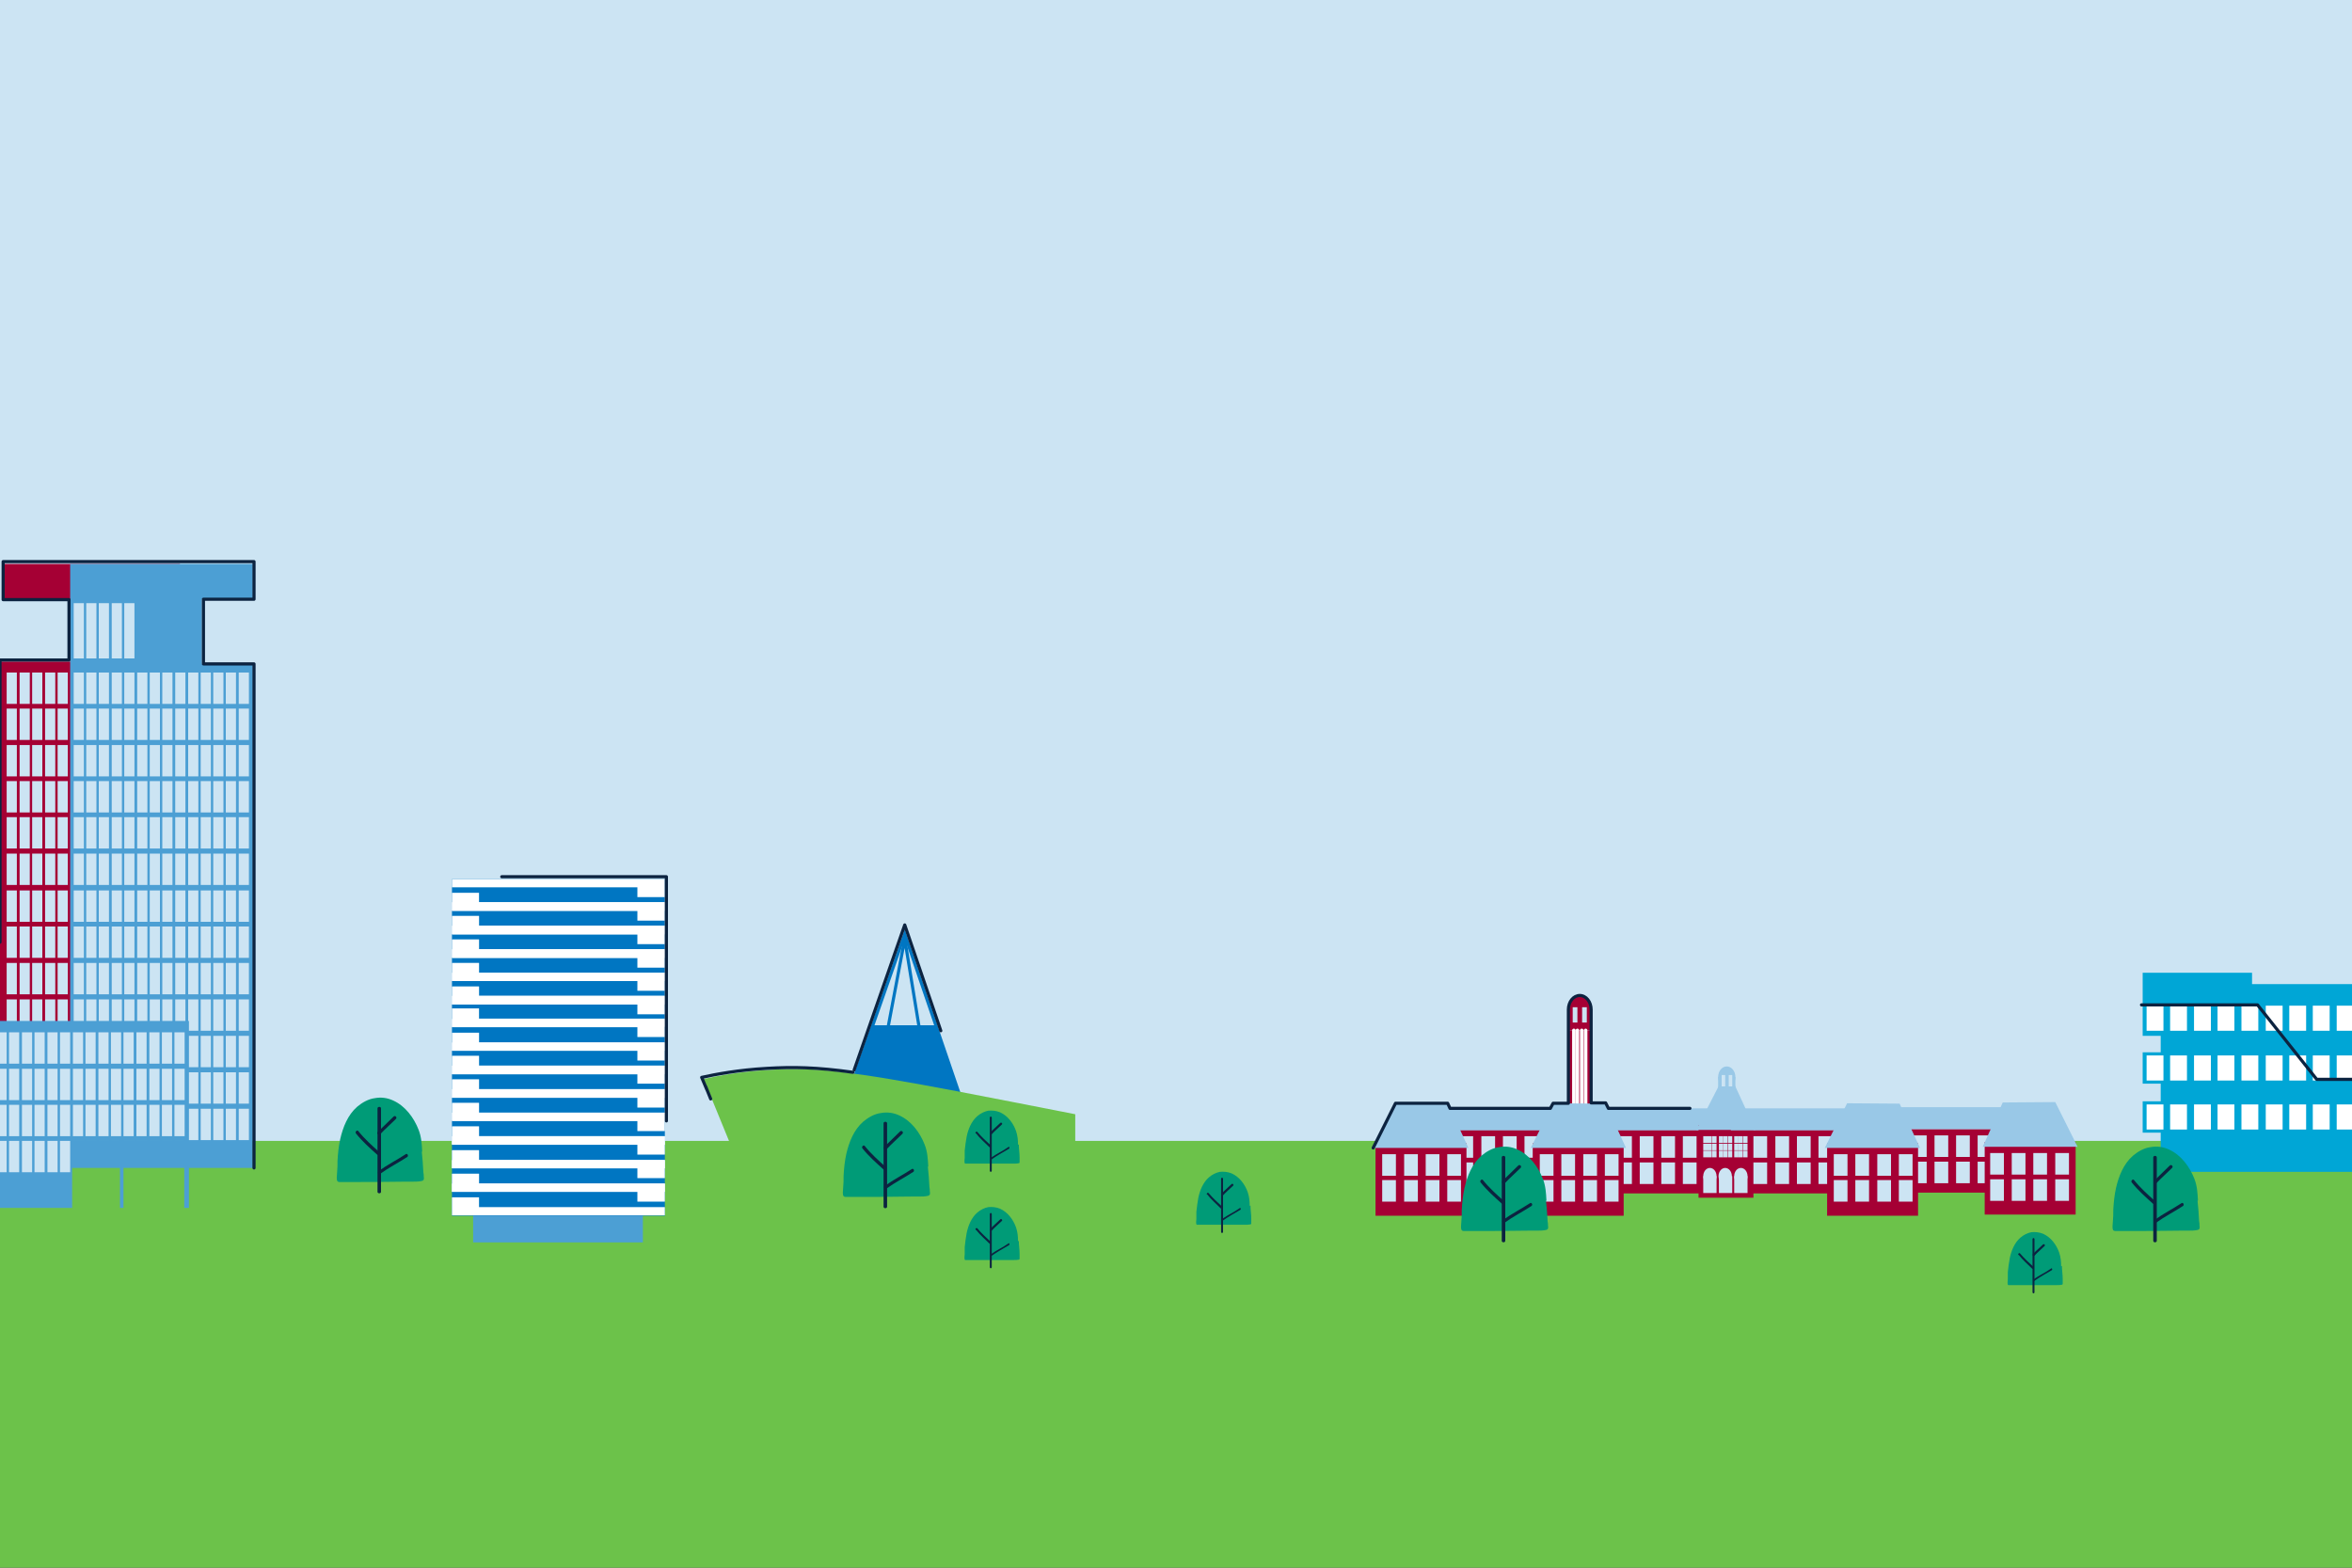 <?xml version="1.0" encoding="UTF-8"?>
<svg xmlns="http://www.w3.org/2000/svg" id="Layer_1" data-name="Layer 1" version="1.1" viewBox="0 0 600 400">
  <rect x="0" y="0" width="600" height="400" fill="#333333" stroke="none"/>
  <defs>
    <style>
      .cls-1 {
        fill: #99c8e7;
      }

      .cls-1, .cls-2, .cls-3, .cls-4, .cls-5, .cls-6, .cls-7, .cls-8, .cls-9, .cls-10 {
        stroke-width: 0px;
      }

      .cls-11 {
        stroke: #fff;
        stroke-width: .9px;
      }

      .cls-11, .cls-12 {
        stroke-linecap: round;
        stroke-linejoin: round;
      }

      .cls-11, .cls-12, .cls-13 {
        fill: none;
      }

      .cls-2 {
        fill: #00a6d6;
      }

      .cls-3 {
        fill: #009b77;
      }

      .cls-4 {
        fill: #0c2340;
      }

      .cls-12 {
        stroke: #0c2340;
      }

      .cls-12, .cls-13 {
        stroke-width: .8px;
      }

      .cls-13 {
        stroke: #0076c2;
        stroke-miterlimit: 10;
      }

      .cls-5 {
        fill: #0076c2;
      }

      .cls-6 {
        fill: #4c9fd4;
      }

      .cls-7 {
        fill: #fff;
      }

      .cls-8 {
        fill: #cce4f3;
      }

      .cls-9 {
        fill: #a50034;
      }

      .cls-10 {
        fill: #6cc24a;
      }
    </style>
  </defs>
  <g id="Achtergrond">
    <rect class="cls-8" x="0" y="-16" width="600" height="315"></rect>
  </g>
  <rect class="cls-10" x="0" y="291.1" width="603" height="108.9"></rect>
  <g id="Bieb">
    <g>
      <g>
        <polygon class="cls-13" points="230.8 238.4 245.8 282.3 215.4 282.3 230.8 238.4"></polygon>
        <polygon class="cls-5" points="222.7 261.6 215.4 282.3 245.8 282.3 238.7 261.6 222.7 261.6"></polygon>
        <polyline class="cls-13" points="234.6 262.9 230.8 239.6 226.4 262.9"></polyline>
        <path class="cls-10" d="M274.3,284.3v14.7h-85.1c-3.2-7.9-6.5-15.8-9.7-23.7,3.6-.8,9.4-1.9,16.6-2.3,11.5-.8,21,.3,48.4,5.5,7.9,1.5,18,3.5,29.8,5.8h0Z"></path>
      </g>
      <polyline class="cls-12" points="217.9 273 230.8 236 240 263"></polyline>
      <path class="cls-12" d="M181.3,280.4c-3.2-7.9,1,2.4-2.3-5.5,3.6-.8,9.4-1.9,16.6-2.3,6.7-.4,12.7-.3,22,1"></path>
    </g>
  </g>
  <g id="EWI">
    <g>
      <g>
        <polygon class="cls-9" points=".5 143.9 .5 152.9 28.4 152.9 28.4 168.8 0 168.8 0 267.9 45.9 267.9 45.9 143.9 .5 143.9"></polygon>
        <rect class="cls-8" x="1.7" y="171.6" width="2.6" height="8"></rect>
        <rect class="cls-8" x="5" y="171.6" width="2.6" height="8"></rect>
        <rect class="cls-8" x="8.2" y="171.6" width="2.6" height="8"></rect>
        <rect class="cls-8" x="11.5" y="171.6" width="2.6" height="8"></rect>
        <rect class="cls-8" x="14.7" y="171.6" width="2.6" height="8"></rect>
        <rect class="cls-8" x="18" y="171.6" width="2.6" height="8"></rect>
        <rect class="cls-8" x="21.2" y="171.6" width="2.6" height="8"></rect>
        <g>
          <rect class="cls-8" x="1.7" y="180.8" width="2.6" height="8"></rect>
          <rect class="cls-8" x="5" y="180.8" width="2.6" height="8"></rect>
          <rect class="cls-8" x="8.2" y="180.8" width="2.6" height="8"></rect>
          <rect class="cls-8" x="11.5" y="180.8" width="2.6" height="8"></rect>
          <rect class="cls-8" x="14.7" y="180.8" width="2.6" height="8"></rect>
          <rect class="cls-8" x="18" y="180.8" width="2.6" height="8"></rect>
          <rect class="cls-8" x="21.2" y="180.8" width="2.6" height="8"></rect>
        </g>
        <g>
          <rect class="cls-8" x="1.7" y="190.1" width="2.6" height="8"></rect>
          <rect class="cls-8" x="5" y="190.1" width="2.6" height="8"></rect>
          <rect class="cls-8" x="8.2" y="190.1" width="2.6" height="8"></rect>
          <rect class="cls-8" x="11.5" y="190.1" width="2.6" height="8"></rect>
          <rect class="cls-8" x="14.7" y="190.1" width="2.6" height="8"></rect>
          <rect class="cls-8" x="18" y="190.1" width="2.6" height="8"></rect>
          <rect class="cls-8" x="21.2" y="190.1" width="2.6" height="8"></rect>
        </g>
        <g>
          <rect class="cls-8" x="1.7" y="199.3" width="2.6" height="8"></rect>
          <rect class="cls-8" x="5" y="199.3" width="2.6" height="8"></rect>
          <rect class="cls-8" x="8.2" y="199.3" width="2.6" height="8"></rect>
          <rect class="cls-8" x="11.5" y="199.3" width="2.6" height="8"></rect>
          <rect class="cls-8" x="14.7" y="199.3" width="2.6" height="8"></rect>
          <rect class="cls-8" x="18" y="199.3" width="2.6" height="8"></rect>
          <rect class="cls-8" x="21.2" y="199.3" width="2.6" height="8"></rect>
        </g>
        <g>
          <rect class="cls-8" x="1.7" y="208.5" width="2.6" height="8"></rect>
          <rect class="cls-8" x="5" y="208.5" width="2.6" height="8"></rect>
          <rect class="cls-8" x="8.2" y="208.5" width="2.6" height="8"></rect>
          <rect class="cls-8" x="11.5" y="208.5" width="2.6" height="8"></rect>
          <rect class="cls-8" x="14.7" y="208.5" width="2.6" height="8"></rect>
          <rect class="cls-8" x="18" y="208.5" width="2.6" height="8"></rect>
          <rect class="cls-8" x="21.2" y="208.5" width="2.6" height="8"></rect>
        </g>
        <g>
          <rect class="cls-8" x="1.7" y="217.8" width="2.6" height="8"></rect>
          <rect class="cls-8" x="5" y="217.8" width="2.6" height="8"></rect>
          <rect class="cls-8" x="8.2" y="217.8" width="2.6" height="8"></rect>
          <rect class="cls-8" x="11.5" y="217.8" width="2.6" height="8"></rect>
          <rect class="cls-8" x="14.7" y="217.8" width="2.6" height="8"></rect>
          <rect class="cls-8" x="18" y="217.8" width="2.6" height="8"></rect>
          <rect class="cls-8" x="21.2" y="217.8" width="2.6" height="8"></rect>
        </g>
        <g>
          <rect class="cls-8" x="1.7" y="227.2" width="2.6" height="8"></rect>
          <rect class="cls-8" x="5" y="227.2" width="2.6" height="8"></rect>
          <rect class="cls-8" x="8.2" y="227.2" width="2.6" height="8"></rect>
          <rect class="cls-8" x="11.5" y="227.2" width="2.6" height="8"></rect>
          <rect class="cls-8" x="14.7" y="227.2" width="2.6" height="8"></rect>
          <rect class="cls-8" x="18" y="227.2" width="2.6" height="8"></rect>
          <rect class="cls-8" x="21.2" y="227.2" width="2.6" height="8"></rect>
        </g>
        <g>
          <rect class="cls-8" x="1.7" y="236.4" width="2.6" height="8"></rect>
          <rect class="cls-8" x="5" y="236.4" width="2.6" height="8"></rect>
          <rect class="cls-8" x="8.2" y="236.4" width="2.6" height="8"></rect>
          <rect class="cls-8" x="11.5" y="236.4" width="2.6" height="8"></rect>
          <rect class="cls-8" x="14.7" y="236.4" width="2.6" height="8"></rect>
          <rect class="cls-8" x="18" y="236.4" width="2.6" height="8"></rect>
          <rect class="cls-8" x="21.2" y="236.4" width="2.6" height="8"></rect>
        </g>
        <g>
          <rect class="cls-8" x="1.7" y="245.7" width="2.6" height="8"></rect>
          <rect class="cls-8" x="5" y="245.7" width="2.6" height="8"></rect>
          <rect class="cls-8" x="8.2" y="245.7" width="2.6" height="8"></rect>
          <rect class="cls-8" x="11.5" y="245.7" width="2.6" height="8"></rect>
          <rect class="cls-8" x="14.7" y="245.7" width="2.6" height="8"></rect>
          <rect class="cls-8" x="18" y="245.7" width="2.6" height="8"></rect>
          <rect class="cls-8" x="21.2" y="245.7" width="2.6" height="8"></rect>
        </g>
        <g>
          <rect class="cls-8" x="1.7" y="255" width="2.6" height="8"></rect>
          <rect class="cls-8" x="5" y="255" width="2.6" height="8"></rect>
          <rect class="cls-8" x="8.2" y="255" width="2.6" height="8"></rect>
          <rect class="cls-8" x="11.5" y="255" width="2.6" height="8"></rect>
          <rect class="cls-8" x="14.7" y="255" width="2.6" height="8"></rect>
          <rect class="cls-8" x="18" y="255" width="2.6" height="8"></rect>
          <rect class="cls-8" x="21.2" y="255" width="2.6" height="8"></rect>
        </g>
        <g>
          <rect class="cls-8" x="1.7" y="264.3" width="2.6" height="8"></rect>
          <rect class="cls-8" x="5" y="264.3" width="2.6" height="8"></rect>
          <rect class="cls-8" x="8.2" y="264.3" width="2.6" height="8"></rect>
          <rect class="cls-8" x="11.5" y="264.3" width="2.6" height="8"></rect>
          <rect class="cls-8" x="14.7" y="264.3" width="2.6" height="8"></rect>
          <rect class="cls-8" x="18" y="264.3" width="2.6" height="8"></rect>
          <rect class="cls-8" x="21.2" y="264.3" width="2.6" height="8"></rect>
        </g>
      </g>
      <g>
        <polygon class="cls-6" points="51.5 169.4 51.5 152.9 64.5 152.9 64.5 143.9 17.9 143.9 17.9 298 64.5 298 64.5 169.4 51.5 169.4"></polygon>
        <rect class="cls-8" x="18.8" y="171.6" width="2.6" height="8"></rect>
        <rect class="cls-8" x="22" y="171.6" width="2.6" height="8"></rect>
        <rect class="cls-8" x="25.2" y="171.6" width="2.6" height="8"></rect>
        <rect class="cls-8" x="28.5" y="171.6" width="2.6" height="8"></rect>
        <rect class="cls-8" x="31.7" y="171.6" width="2.6" height="8"></rect>
        <rect class="cls-8" x="18.8" y="153.9" width="2.6" height="14.1"></rect>
        <rect class="cls-8" x="22" y="153.9" width="2.6" height="14.1"></rect>
        <rect class="cls-8" x="25.2" y="153.9" width="2.6" height="14.1"></rect>
        <rect class="cls-8" x="28.5" y="153.9" width="2.6" height="14.1"></rect>
        <rect class="cls-8" x="31.7" y="153.9" width="2.6" height="14.1"></rect>
        <rect class="cls-8" x="35" y="171.6" width="2.6" height="8"></rect>
        <rect class="cls-8" x="38.2" y="171.6" width="2.6" height="8"></rect>
        <rect class="cls-8" x="41.4" y="171.6" width="2.6" height="8"></rect>
        <rect class="cls-8" x="44.7" y="171.6" width="2.6" height="8"></rect>
        <rect class="cls-8" x="48" y="171.6" width="2.6" height="8"></rect>
        <rect class="cls-8" x="51.2" y="171.6" width="2.6" height="8"></rect>
        <rect class="cls-8" x="54.4" y="171.6" width="2.6" height="8"></rect>
        <rect class="cls-8" x="57.6" y="171.6" width="2.6" height="8"></rect>
        <rect class="cls-8" x="60.9" y="171.6" width="2.6" height="8"></rect>
        <g>
          <rect class="cls-8" x="18.8" y="180.8" width="2.6" height="8"></rect>
          <rect class="cls-8" x="22" y="180.8" width="2.6" height="8"></rect>
          <rect class="cls-8" x="25.2" y="180.8" width="2.6" height="8"></rect>
          <rect class="cls-8" x="28.5" y="180.8" width="2.6" height="8"></rect>
          <rect class="cls-8" x="31.7" y="180.8" width="2.6" height="8"></rect>
          <rect class="cls-8" x="35" y="180.8" width="2.6" height="8"></rect>
          <rect class="cls-8" x="38.2" y="180.8" width="2.6" height="8"></rect>
          <rect class="cls-8" x="41.4" y="180.8" width="2.6" height="8"></rect>
          <rect class="cls-8" x="44.7" y="180.8" width="2.6" height="8"></rect>
          <rect class="cls-8" x="48" y="180.8" width="2.6" height="8"></rect>
          <rect class="cls-8" x="51.2" y="180.8" width="2.6" height="8"></rect>
          <rect class="cls-8" x="54.4" y="180.8" width="2.6" height="8"></rect>
          <rect class="cls-8" x="57.6" y="180.8" width="2.6" height="8"></rect>
          <rect class="cls-8" x="60.9" y="180.8" width="2.6" height="8"></rect>
        </g>
        <g>
          <rect class="cls-8" x="18.8" y="190.1" width="2.6" height="8"></rect>
          <rect class="cls-8" x="22" y="190.1" width="2.6" height="8"></rect>
          <rect class="cls-8" x="25.2" y="190.1" width="2.6" height="8"></rect>
          <rect class="cls-8" x="28.5" y="190.1" width="2.6" height="8"></rect>
          <rect class="cls-8" x="31.7" y="190.1" width="2.6" height="8"></rect>
          <rect class="cls-8" x="35" y="190.1" width="2.6" height="8"></rect>
          <rect class="cls-8" x="38.2" y="190.1" width="2.6" height="8"></rect>
          <rect class="cls-8" x="41.4" y="190.1" width="2.6" height="8"></rect>
          <rect class="cls-8" x="44.7" y="190.1" width="2.6" height="8"></rect>
          <rect class="cls-8" x="48" y="190.1" width="2.6" height="8"></rect>
          <rect class="cls-8" x="51.2" y="190.1" width="2.6" height="8"></rect>
          <rect class="cls-8" x="54.4" y="190.1" width="2.6" height="8"></rect>
          <rect class="cls-8" x="57.6" y="190.1" width="2.6" height="8"></rect>
          <rect class="cls-8" x="60.9" y="190.1" width="2.6" height="8"></rect>
        </g>
        <g>
          <rect class="cls-8" x="18.8" y="199.3" width="2.6" height="8"></rect>
          <rect class="cls-8" x="22" y="199.3" width="2.6" height="8"></rect>
          <rect class="cls-8" x="25.2" y="199.3" width="2.6" height="8"></rect>
          <rect class="cls-8" x="28.5" y="199.3" width="2.6" height="8"></rect>
          <rect class="cls-8" x="31.7" y="199.3" width="2.6" height="8"></rect>
          <rect class="cls-8" x="35" y="199.3" width="2.6" height="8"></rect>
          <rect class="cls-8" x="38.2" y="199.3" width="2.6" height="8"></rect>
          <rect class="cls-8" x="41.4" y="199.3" width="2.6" height="8"></rect>
          <rect class="cls-8" x="44.7" y="199.3" width="2.6" height="8"></rect>
          <rect class="cls-8" x="48" y="199.3" width="2.6" height="8"></rect>
          <rect class="cls-8" x="51.2" y="199.3" width="2.6" height="8"></rect>
          <rect class="cls-8" x="54.4" y="199.3" width="2.6" height="8"></rect>
          <rect class="cls-8" x="57.6" y="199.3" width="2.6" height="8"></rect>
          <rect class="cls-8" x="60.9" y="199.3" width="2.6" height="8"></rect>
        </g>
        <g>
          <rect class="cls-8" x="18.8" y="208.5" width="2.6" height="8"></rect>
          <rect class="cls-8" x="22" y="208.5" width="2.6" height="8"></rect>
          <rect class="cls-8" x="25.2" y="208.5" width="2.6" height="8"></rect>
          <rect class="cls-8" x="28.5" y="208.5" width="2.6" height="8"></rect>
          <rect class="cls-8" x="31.7" y="208.5" width="2.6" height="8"></rect>
          <rect class="cls-8" x="35" y="208.5" width="2.6" height="8"></rect>
          <rect class="cls-8" x="38.2" y="208.5" width="2.6" height="8"></rect>
          <rect class="cls-8" x="41.4" y="208.5" width="2.6" height="8"></rect>
          <rect class="cls-8" x="44.7" y="208.5" width="2.6" height="8"></rect>
          <rect class="cls-8" x="48" y="208.5" width="2.6" height="8"></rect>
          <rect class="cls-8" x="51.2" y="208.5" width="2.6" height="8"></rect>
          <rect class="cls-8" x="54.4" y="208.5" width="2.6" height="8"></rect>
          <rect class="cls-8" x="57.6" y="208.5" width="2.6" height="8"></rect>
          <rect class="cls-8" x="60.9" y="208.5" width="2.6" height="8"></rect>
        </g>
        <g>
          <rect class="cls-8" x="18.8" y="217.8" width="2.6" height="8"></rect>
          <rect class="cls-8" x="22" y="217.8" width="2.6" height="8"></rect>
          <rect class="cls-8" x="25.2" y="217.8" width="2.6" height="8"></rect>
          <rect class="cls-8" x="28.5" y="217.8" width="2.6" height="8"></rect>
          <rect class="cls-8" x="31.7" y="217.8" width="2.6" height="8"></rect>
          <rect class="cls-8" x="35" y="217.8" width="2.6" height="8"></rect>
          <rect class="cls-8" x="38.2" y="217.8" width="2.6" height="8"></rect>
          <rect class="cls-8" x="41.4" y="217.8" width="2.6" height="8"></rect>
          <rect class="cls-8" x="44.7" y="217.8" width="2.6" height="8"></rect>
          <rect class="cls-8" x="48" y="217.8" width="2.6" height="8"></rect>
          <rect class="cls-8" x="51.2" y="217.8" width="2.6" height="8"></rect>
          <rect class="cls-8" x="54.4" y="217.8" width="2.6" height="8"></rect>
          <rect class="cls-8" x="57.6" y="217.8" width="2.6" height="8"></rect>
          <rect class="cls-8" x="60.9" y="217.8" width="2.6" height="8"></rect>
        </g>
        <g>
          <rect class="cls-8" x="18.8" y="227.2" width="2.6" height="8"></rect>
          <rect class="cls-8" x="22" y="227.2" width="2.6" height="8"></rect>
          <rect class="cls-8" x="25.2" y="227.2" width="2.6" height="8"></rect>
          <rect class="cls-8" x="28.5" y="227.2" width="2.6" height="8"></rect>
          <rect class="cls-8" x="31.7" y="227.2" width="2.6" height="8"></rect>
          <rect class="cls-8" x="35" y="227.2" width="2.6" height="8"></rect>
          <rect class="cls-8" x="38.2" y="227.2" width="2.6" height="8"></rect>
          <rect class="cls-8" x="41.4" y="227.2" width="2.6" height="8"></rect>
          <rect class="cls-8" x="44.7" y="227.2" width="2.6" height="8"></rect>
          <rect class="cls-8" x="48" y="227.2" width="2.6" height="8"></rect>
          <rect class="cls-8" x="51.2" y="227.2" width="2.6" height="8"></rect>
          <rect class="cls-8" x="54.4" y="227.2" width="2.6" height="8"></rect>
          <rect class="cls-8" x="57.6" y="227.2" width="2.6" height="8"></rect>
          <rect class="cls-8" x="60.9" y="227.2" width="2.6" height="8"></rect>
        </g>
        <g>
          <rect class="cls-8" x="18.8" y="236.4" width="2.6" height="8"></rect>
          <rect class="cls-8" x="22" y="236.4" width="2.6" height="8"></rect>
          <rect class="cls-8" x="25.2" y="236.4" width="2.6" height="8"></rect>
          <rect class="cls-8" x="28.5" y="236.4" width="2.6" height="8"></rect>
          <rect class="cls-8" x="31.7" y="236.4" width="2.6" height="8"></rect>
          <rect class="cls-8" x="35" y="236.4" width="2.6" height="8"></rect>
          <rect class="cls-8" x="38.2" y="236.4" width="2.6" height="8"></rect>
          <rect class="cls-8" x="41.4" y="236.4" width="2.6" height="8"></rect>
          <rect class="cls-8" x="44.7" y="236.4" width="2.6" height="8"></rect>
          <rect class="cls-8" x="48" y="236.4" width="2.6" height="8"></rect>
          <rect class="cls-8" x="51.2" y="236.4" width="2.6" height="8"></rect>
          <rect class="cls-8" x="54.4" y="236.4" width="2.6" height="8"></rect>
          <rect class="cls-8" x="57.6" y="236.4" width="2.6" height="8"></rect>
          <rect class="cls-8" x="60.9" y="236.4" width="2.6" height="8"></rect>
        </g>
        <g>
          <rect class="cls-8" x="18.8" y="245.7" width="2.6" height="8"></rect>
          <rect class="cls-8" x="22" y="245.7" width="2.6" height="8"></rect>
          <rect class="cls-8" x="25.2" y="245.7" width="2.6" height="8"></rect>
          <rect class="cls-8" x="28.5" y="245.7" width="2.6" height="8"></rect>
          <rect class="cls-8" x="31.7" y="245.7" width="2.6" height="8"></rect>
          <rect class="cls-8" x="35" y="245.7" width="2.6" height="8"></rect>
          <rect class="cls-8" x="38.2" y="245.7" width="2.6" height="8"></rect>
          <rect class="cls-8" x="41.4" y="245.7" width="2.6" height="8"></rect>
          <rect class="cls-8" x="44.7" y="245.7" width="2.6" height="8"></rect>
          <rect class="cls-8" x="48" y="245.7" width="2.6" height="8"></rect>
          <rect class="cls-8" x="51.2" y="245.7" width="2.6" height="8"></rect>
          <rect class="cls-8" x="54.4" y="245.7" width="2.6" height="8"></rect>
          <rect class="cls-8" x="57.6" y="245.7" width="2.6" height="8"></rect>
          <rect class="cls-8" x="60.9" y="245.7" width="2.6" height="8"></rect>
        </g>
        <g>
          <rect class="cls-8" x="18.8" y="255" width="2.6" height="8"></rect>
          <rect class="cls-8" x="22" y="255" width="2.6" height="8"></rect>
          <rect class="cls-8" x="25.2" y="255" width="2.6" height="8"></rect>
          <rect class="cls-8" x="28.5" y="255" width="2.6" height="8"></rect>
          <rect class="cls-8" x="31.7" y="255" width="2.6" height="8"></rect>
          <rect class="cls-8" x="35" y="255" width="2.6" height="8"></rect>
          <rect class="cls-8" x="38.2" y="255" width="2.6" height="8"></rect>
          <rect class="cls-8" x="41.4" y="255" width="2.6" height="8"></rect>
          <rect class="cls-8" x="44.7" y="255" width="2.6" height="8"></rect>
          <rect class="cls-8" x="48" y="255" width="2.6" height="8"></rect>
          <rect class="cls-8" x="51.2" y="255" width="2.6" height="8"></rect>
          <rect class="cls-8" x="54.4" y="255" width="2.6" height="8"></rect>
          <rect class="cls-8" x="57.6" y="255" width="2.6" height="8"></rect>
          <rect class="cls-8" x="60.9" y="255" width="2.6" height="8"></rect>
        </g>
        <g>
          <rect class="cls-8" x="18.8" y="264.3" width="2.6" height="8"></rect>
          <rect class="cls-8" x="22" y="264.3" width="2.6" height="8"></rect>
          <rect class="cls-8" x="25.2" y="264.3" width="2.6" height="8"></rect>
          <rect class="cls-8" x="28.5" y="264.3" width="2.6" height="8"></rect>
          <rect class="cls-8" x="31.7" y="264.3" width="2.6" height="8"></rect>
          <rect class="cls-8" x="35" y="264.3" width="2.6" height="8"></rect>
          <rect class="cls-8" x="38.2" y="264.3" width="2.6" height="8"></rect>
          <rect class="cls-8" x="41.4" y="264.3" width="2.6" height="8"></rect>
          <rect class="cls-8" x="44.7" y="264.3" width="2.6" height="8"></rect>
          <rect class="cls-8" x="48" y="264.3" width="2.6" height="8"></rect>
          <rect class="cls-8" x="51.2" y="264.3" width="2.6" height="8"></rect>
          <rect class="cls-8" x="54.4" y="264.3" width="2.6" height="8"></rect>
          <rect class="cls-8" x="57.6" y="264.3" width="2.6" height="8"></rect>
          <rect class="cls-8" x="60.9" y="264.3" width="2.6" height="8"></rect>
        </g>
        <g>
          <rect class="cls-8" x="18.8" y="273.6" width="2.6" height="8"></rect>
          <rect class="cls-8" x="22" y="273.6" width="2.6" height="8"></rect>
          <rect class="cls-8" x="25.2" y="273.6" width="2.6" height="8"></rect>
          <rect class="cls-8" x="28.5" y="273.6" width="2.6" height="8"></rect>
          <rect class="cls-8" x="31.7" y="273.6" width="2.6" height="8"></rect>
          <rect class="cls-8" x="35" y="273.6" width="2.6" height="8"></rect>
          <rect class="cls-8" x="38.2" y="273.6" width="2.6" height="8"></rect>
          <rect class="cls-8" x="41.4" y="273.6" width="2.6" height="8"></rect>
          <rect class="cls-8" x="44.7" y="273.6" width="2.6" height="8"></rect>
          <rect class="cls-8" x="48" y="273.6" width="2.6" height="8"></rect>
          <rect class="cls-8" x="51.2" y="273.6" width="2.6" height="8"></rect>
          <rect class="cls-8" x="54.4" y="273.6" width="2.6" height="8"></rect>
          <rect class="cls-8" x="57.6" y="273.6" width="2.6" height="8"></rect>
          <rect class="cls-8" x="60.9" y="273.6" width="2.6" height="8"></rect>
        </g>
        <g>
          <rect class="cls-8" x="18.8" y="282.9" width="2.6" height="8"></rect>
          <rect class="cls-8" x="22" y="282.9" width="2.6" height="8"></rect>
          <rect class="cls-8" x="25.2" y="282.9" width="2.6" height="8"></rect>
          <rect class="cls-8" x="28.5" y="282.9" width="2.6" height="8"></rect>
          <rect class="cls-8" x="31.7" y="282.9" width="2.6" height="8"></rect>
          <rect class="cls-8" x="35" y="282.9" width="2.6" height="8"></rect>
          <rect class="cls-8" x="38.2" y="282.9" width="2.6" height="8"></rect>
          <rect class="cls-8" x="41.4" y="282.9" width="2.6" height="8"></rect>
          <rect class="cls-8" x="44.7" y="282.9" width="2.6" height="8"></rect>
          <rect class="cls-8" x="48" y="282.9" width="2.6" height="8"></rect>
          <rect class="cls-8" x="51.2" y="282.9" width="2.6" height="8"></rect>
          <rect class="cls-8" x="54.4" y="282.9" width="2.6" height="8"></rect>
          <rect class="cls-8" x="57.6" y="282.9" width="2.6" height="8"></rect>
          <rect class="cls-8" x="60.9" y="282.9" width="2.6" height="8"></rect>
        </g>
      </g>
      <g>
        <polygon class="cls-6" points="-165 260.5 -165 308.2 18.4 308.2 18.4 291.1 30.6 291.1 30.6 308.2 31.5 308.2 31.5 291.1 47 291.1 47 308.2 48.2 308.2 48.2 260.5 -165 260.5"></polygon>
        <g>
          <rect class="cls-8" x="-39.8" y="263.4" width="2.6" height="8"></rect>
          <rect class="cls-8" x="-36.6" y="263.4" width="2.6" height="8"></rect>
        </g>
        <g>
          <rect class="cls-8" x="-39.8" y="272.7" width="2.6" height="8"></rect>
          <rect class="cls-8" x="-36.6" y="272.7" width="2.6" height="8"></rect>
        </g>
        <g>
          <rect class="cls-8" x="-39.8" y="281.9" width="2.6" height="8"></rect>
          <rect class="cls-8" x="-36.6" y="281.9" width="2.6" height="8"></rect>
        </g>
        <g>
          <rect class="cls-8" x="-39.8" y="291.1" width="2.6" height="8"></rect>
          <rect class="cls-8" x="-36.6" y="291.1" width="2.6" height="8"></rect>
        </g>
        <g>
          <rect class="cls-8" x="-33.4" y="263.4" width="2.6" height="8"></rect>
          <rect class="cls-8" x="-30.1" y="263.4" width="2.6" height="8"></rect>
          <rect class="cls-8" x="-26.8" y="263.4" width="2.6" height="8"></rect>
          <rect class="cls-8" x="-23.6" y="263.4" width="2.6" height="8"></rect>
          <rect class="cls-8" x="-20.4" y="263.4" width="2.6" height="8"></rect>
          <rect class="cls-8" x="-17.1" y="263.4" width="2.6" height="8"></rect>
          <rect class="cls-8" x="-13.9" y="263.4" width="2.6" height="8"></rect>
          <rect class="cls-8" x="-10.6" y="263.4" width="2.6" height="8"></rect>
          <rect class="cls-8" x="-7.4" y="263.4" width="2.6" height="8"></rect>
          <rect class="cls-8" x="-4.1" y="263.4" width="2.6" height="8"></rect>
          <rect class="cls-8" x="-.9" y="263.4" width="2.6" height="8"></rect>
          <rect class="cls-8" x="2.3" y="263.4" width="2.6" height="8"></rect>
          <rect class="cls-8" x="5.6" y="263.4" width="2.6" height="8"></rect>
        </g>
        <g>
          <rect class="cls-8" x="-33.4" y="272.7" width="2.6" height="8"></rect>
          <rect class="cls-8" x="-30.1" y="272.7" width="2.6" height="8"></rect>
          <rect class="cls-8" x="-26.8" y="272.7" width="2.6" height="8"></rect>
          <rect class="cls-8" x="-23.6" y="272.7" width="2.6" height="8"></rect>
          <rect class="cls-8" x="-20.4" y="272.7" width="2.6" height="8"></rect>
          <rect class="cls-8" x="-17.1" y="272.7" width="2.6" height="8"></rect>
          <rect class="cls-8" x="-13.9" y="272.7" width="2.6" height="8"></rect>
          <rect class="cls-8" x="-10.6" y="272.7" width="2.6" height="8"></rect>
          <rect class="cls-8" x="-7.4" y="272.7" width="2.6" height="8"></rect>
          <rect class="cls-8" x="-4.1" y="272.7" width="2.6" height="8"></rect>
          <rect class="cls-8" x="-.9" y="272.7" width="2.6" height="8"></rect>
          <rect class="cls-8" x="2.3" y="272.7" width="2.6" height="8"></rect>
          <rect class="cls-8" x="5.6" y="272.7" width="2.6" height="8"></rect>
        </g>
        <g>
          <rect class="cls-8" x="-33.4" y="281.9" width="2.6" height="8"></rect>
          <rect class="cls-8" x="-30.1" y="281.9" width="2.6" height="8"></rect>
          <rect class="cls-8" x="-26.8" y="281.9" width="2.6" height="8"></rect>
          <rect class="cls-8" x="-23.6" y="281.9" width="2.6" height="8"></rect>
          <rect class="cls-8" x="-20.4" y="281.9" width="2.6" height="8"></rect>
          <rect class="cls-8" x="-17.1" y="281.9" width="2.6" height="8"></rect>
          <rect class="cls-8" x="-13.9" y="281.9" width="2.6" height="8"></rect>
          <rect class="cls-8" x="-10.6" y="281.9" width="2.6" height="8"></rect>
          <rect class="cls-8" x="-7.4" y="281.9" width="2.6" height="8"></rect>
          <rect class="cls-8" x="-4.1" y="281.9" width="2.6" height="8"></rect>
          <rect class="cls-8" x="-.9" y="281.9" width="2.6" height="8"></rect>
          <rect class="cls-8" x="2.3" y="281.9" width="2.6" height="8"></rect>
          <rect class="cls-8" x="5.6" y="281.9" width="2.6" height="8"></rect>
        </g>
        <g>
          <rect class="cls-8" x="-33.4" y="291.1" width="2.6" height="8"></rect>
          <rect class="cls-8" x="-30.1" y="291.1" width="2.6" height="8"></rect>
          <rect class="cls-8" x="-26.8" y="291.1" width="2.6" height="8"></rect>
          <rect class="cls-8" x="-23.6" y="291.1" width="2.6" height="8"></rect>
          <rect class="cls-8" x="-20.4" y="291.1" width="2.6" height="8"></rect>
          <rect class="cls-8" x="-17.1" y="291.1" width="2.6" height="8"></rect>
          <rect class="cls-8" x="-13.9" y="291.1" width="2.6" height="8"></rect>
          <rect class="cls-8" x="-10.6" y="291.1" width="2.6" height="8"></rect>
          <rect class="cls-8" x="-7.4" y="291.1" width="2.6" height="8"></rect>
          <rect class="cls-8" x="-4.1" y="291.1" width="2.6" height="8"></rect>
          <rect class="cls-8" x="-.9" y="291.1" width="2.6" height="8"></rect>
          <rect class="cls-8" x="2.3" y="291.1" width="2.6" height="8"></rect>
          <rect class="cls-8" x="5.6" y="291.1" width="2.6" height="8"></rect>
        </g>
        <g>
          <rect class="cls-8" x="8.8" y="263.4" width="2.6" height="8"></rect>
          <rect class="cls-8" x="12.1" y="263.4" width="2.6" height="8"></rect>
          <rect class="cls-8" x="15.3" y="263.4" width="2.6" height="8"></rect>
          <rect class="cls-8" x="18.6" y="263.4" width="2.6" height="8"></rect>
          <rect class="cls-8" x="21.8" y="263.4" width="2.6" height="8"></rect>
          <rect class="cls-8" x="25.1" y="263.4" width="2.6" height="8"></rect>
          <rect class="cls-8" x="28.3" y="263.4" width="2.6" height="8"></rect>
          <rect class="cls-8" x="31.5" y="263.4" width="2.6" height="8"></rect>
          <rect class="cls-8" x="34.8" y="263.4" width="2.6" height="8"></rect>
          <rect class="cls-8" x="38.1" y="263.4" width="2.6" height="8"></rect>
          <rect class="cls-8" x="41.3" y="263.4" width="2.6" height="8"></rect>
          <rect class="cls-8" x="44.5" y="263.4" width="2.6" height="8"></rect>
        </g>
        <g>
          <rect class="cls-8" x="8.8" y="272.7" width="2.6" height="8"></rect>
          <rect class="cls-8" x="12.1" y="272.7" width="2.6" height="8"></rect>
          <rect class="cls-8" x="15.3" y="272.7" width="2.6" height="8"></rect>
          <rect class="cls-8" x="18.6" y="272.7" width="2.6" height="8"></rect>
          <rect class="cls-8" x="21.8" y="272.7" width="2.6" height="8"></rect>
          <rect class="cls-8" x="25.1" y="272.7" width="2.6" height="8"></rect>
          <rect class="cls-8" x="28.3" y="272.7" width="2.6" height="8"></rect>
          <rect class="cls-8" x="31.5" y="272.7" width="2.6" height="8"></rect>
          <rect class="cls-8" x="34.8" y="272.7" width="2.6" height="8"></rect>
          <rect class="cls-8" x="38.1" y="272.7" width="2.6" height="8"></rect>
          <rect class="cls-8" x="41.3" y="272.7" width="2.6" height="8"></rect>
          <rect class="cls-8" x="44.5" y="272.7" width="2.6" height="8"></rect>
        </g>
        <g>
          <rect class="cls-8" x="8.8" y="281.9" width="2.6" height="8"></rect>
          <rect class="cls-8" x="12.1" y="281.9" width="2.6" height="8"></rect>
          <rect class="cls-8" x="15.3" y="281.9" width="2.6" height="8"></rect>
          <rect class="cls-8" x="18.6" y="281.9" width="2.6" height="8"></rect>
          <rect class="cls-8" x="21.8" y="281.9" width="2.6" height="8"></rect>
          <rect class="cls-8" x="25.1" y="281.9" width="2.6" height="8"></rect>
          <rect class="cls-8" x="28.3" y="281.9" width="2.6" height="8"></rect>
          <rect class="cls-8" x="31.5" y="281.9" width="2.6" height="8"></rect>
          <rect class="cls-8" x="34.8" y="281.9" width="2.6" height="8"></rect>
          <rect class="cls-8" x="38.1" y="281.9" width="2.6" height="8"></rect>
          <rect class="cls-8" x="41.3" y="281.9" width="2.6" height="8"></rect>
          <rect class="cls-8" x="44.5" y="281.9" width="2.6" height="8"></rect>
        </g>
        <g>
          <rect class="cls-8" x="8.8" y="291.1" width="2.6" height="8"></rect>
          <rect class="cls-8" x="12.1" y="291.1" width="2.6" height="8"></rect>
          <rect class="cls-8" x="15.3" y="291.1" width="2.6" height="8"></rect>
        </g>
      </g>
      <polyline class="cls-12" points="0 240.4 0 168.4 17.6 168.4 17.6 153 .8 153 .8 143.3 18.2 143.3 46.2 143.3 64.8 143.3 64.8 152.9 51.9 152.9 51.9 169.4 64.8 169.4 64.8 298"></polyline>
    </g>
  </g>
  <g id="Technische_natuurwetenschappen" data-name="Technische natuurwetenschappen">
    <g>
      <g>
        <polyline class="cls-1" points="684.6 211.5 735.5 211.5 735.5 268.3 613.1 268.3 613.1 211.5"></polyline>
        <g>
          <g>
            <rect class="cls-8" x="616.3" y="216.2" width="4.4" height="8.2"></rect>
            <path class="cls-9" d="M620.4,216.6v7.6h-3.8v-7.6h3.8M621.1,215.9h-5.1v8.8h5.1v-8.8h0Z"></path>
          </g>
          <g>
            <rect class="cls-8" x="623.7" y="216.2" width="4.4" height="8.2"></rect>
            <path class="cls-9" d="M627.8,216.6v7.6h-3.8v-7.6h3.8M628.5,215.9h-5.1v8.8h5.1v-8.8h0Z"></path>
          </g>
          <g>
            <rect class="cls-8" x="631.2" y="216.2" width="4.4" height="8.2"></rect>
            <path class="cls-9" d="M635.3,216.6v7.6h-3.8v-7.6h3.8M635.9,215.9h-5.1v8.8h5.1v-8.8h0Z"></path>
          </g>
          <g>
            <rect class="cls-8" x="638.6" y="216.2" width="4.4" height="8.2"></rect>
            <path class="cls-9" d="M642.8,216.6v7.6h-3.8v-7.6h3.8M643.4,215.9h-5.1v8.8h5.1v-8.8h0Z"></path>
          </g>
          <g>
            <rect class="cls-8" x="646.1" y="216.2" width="4.4" height="8.2"></rect>
            <path class="cls-9" d="M650.2,216.6v7.6h-3.8v-7.6h3.8M650.8,215.9h-5.1v8.8h5.1v-8.8h0Z"></path>
          </g>
          <g>
            <rect class="cls-8" x="653.6" y="216.2" width="4.4" height="8.2"></rect>
            <path class="cls-9" d="M657.6,216.6v7.6h-3.8v-7.6h3.8M658.2,215.9h-5.1v8.8h5.1v-8.8h0Z"></path>
          </g>
          <g>
            <rect class="cls-8" x="661" y="216.2" width="4.4" height="8.2"></rect>
            <path class="cls-9" d="M665.1,216.6v7.6h-3.8v-7.6h3.8M665.7,215.9h-5.1v8.8h5.1v-8.8h0Z"></path>
          </g>
          <g>
            <rect class="cls-8" x="668.4" y="216.2" width="4.4" height="8.2"></rect>
            <path class="cls-9" d="M672.5,216.6v7.6h-3.8v-7.6h3.8M673.2,215.9h-5.1v8.8h5.1v-8.8h0Z"></path>
          </g>
          <g>
            <rect class="cls-8" x="675.9" y="216.2" width="4.4" height="8.2"></rect>
            <path class="cls-9" d="M680,216.6v7.6h-3.8v-7.6h3.8M680.6,215.9h-5.1v8.8h5.1v-8.8h0Z"></path>
          </g>
          <g>
            <rect class="cls-8" x="683.3" y="216.2" width="4.4" height="8.2"></rect>
            <path class="cls-9" d="M687.5,216.6v7.6h-3.8v-7.6h3.8M688.1,215.9h-5.1v8.8h5.1v-8.8h0Z"></path>
          </g>
          <g>
            <rect class="cls-8" x="690.7" y="216.2" width="4.4" height="8.2"></rect>
            <path class="cls-9" d="M694.9,216.6v7.6h-3.8v-7.6h3.8M695.5,215.9h-5.1v8.8h5.1v-8.8h0Z"></path>
          </g>
          <g>
            <rect class="cls-8" x="698.2" y="216.2" width="4.4" height="8.2"></rect>
            <path class="cls-9" d="M702.3,216.6v7.6h-3.8v-7.6h3.8M702.9,215.9h-5.1v8.8h5.1v-8.8h0Z"></path>
          </g>
          <g>
            <rect class="cls-8" x="705.7" y="216.2" width="4.4" height="8.2"></rect>
            <path class="cls-9" d="M709.8,216.6v7.6h-3.8v-7.6h3.8M710.4,215.9h-5.1v8.8h5.1v-8.8h0Z"></path>
          </g>
          <g>
            <rect class="cls-8" x="713.1" y="216.2" width="4.4" height="8.2"></rect>
            <path class="cls-9" d="M717.2,216.6v7.6h-3.8v-7.6h3.8M717.9,215.9h-5.1v8.8h5.1v-8.8h0Z"></path>
          </g>
          <g>
            <rect class="cls-8" x="720.6" y="216.2" width="4.4" height="8.2"></rect>
            <path class="cls-9" d="M724.6,216.6v7.6h-3.8v-7.6h3.8M725.3,215.9h-5.1v8.8h5.1v-8.8h0Z"></path>
          </g>
          <g>
            <rect class="cls-8" x="728" y="216.2" width="4.4" height="8.2"></rect>
            <path class="cls-9" d="M732.1,216.6v7.6h-3.8v-7.6h3.8M732.8,215.9h-5.1v8.8h5.1v-8.8h0Z"></path>
          </g>
        </g>
        <g>
          <g>
            <rect class="cls-8" x="616.3" y="227.5" width="4.4" height="8.2"></rect>
            <path class="cls-9" d="M620.4,227.8v7.6h-3.8v-7.6h3.8M621.1,227.2h-5.1v8.8h5.1v-8.8h0Z"></path>
          </g>
          <g>
            <rect class="cls-8" x="623.7" y="227.5" width="4.4" height="8.2"></rect>
            <path class="cls-9" d="M627.8,227.8v7.6h-3.8v-7.6h3.8M628.5,227.2h-5.1v8.8h5.1v-8.8h0Z"></path>
          </g>
          <g>
            <rect class="cls-8" x="631.2" y="227.5" width="4.4" height="8.2"></rect>
            <path class="cls-9" d="M635.3,227.8v7.6h-3.8v-7.6h3.8M635.9,227.2h-5.1v8.8h5.1v-8.8h0Z"></path>
          </g>
          <g>
            <rect class="cls-8" x="638.6" y="227.5" width="4.4" height="8.2"></rect>
            <path class="cls-9" d="M642.8,227.8v7.6h-3.8v-7.6h3.8M643.4,227.2h-5.1v8.8h5.1v-8.8h0Z"></path>
          </g>
          <g>
            <rect class="cls-8" x="646.1" y="227.5" width="4.4" height="8.2"></rect>
            <path class="cls-9" d="M650.2,227.8v7.6h-3.8v-7.6h3.8M650.8,227.2h-5.1v8.8h5.1v-8.8h0Z"></path>
          </g>
          <g>
            <rect class="cls-8" x="653.6" y="227.5" width="4.4" height="8.2"></rect>
            <path class="cls-9" d="M657.6,227.8v7.6h-3.8v-7.6h3.8M658.2,227.2h-5.1v8.8h5.1v-8.8h0Z"></path>
          </g>
          <g>
            <rect class="cls-8" x="661" y="227.5" width="4.4" height="8.2"></rect>
            <path class="cls-9" d="M665.1,227.8v7.6h-3.8v-7.6h3.8M665.7,227.2h-5.1v8.8h5.1v-8.8h0Z"></path>
          </g>
          <g>
            <rect class="cls-8" x="668.4" y="227.5" width="4.4" height="8.2"></rect>
            <path class="cls-9" d="M672.5,227.8v7.6h-3.8v-7.6h3.8M673.2,227.2h-5.1v8.8h5.1v-8.8h0Z"></path>
          </g>
          <g>
            <rect class="cls-8" x="675.9" y="227.5" width="4.4" height="8.2"></rect>
            <path class="cls-9" d="M680,227.8v7.6h-3.8v-7.6h3.8M680.6,227.2h-5.1v8.8h5.1v-8.8h0Z"></path>
          </g>
          <g>
            <rect class="cls-8" x="683.3" y="227.5" width="4.4" height="8.2"></rect>
            <path class="cls-9" d="M687.5,227.8v7.6h-3.8v-7.6h3.8M688.1,227.2h-5.1v8.8h5.1v-8.8h0Z"></path>
          </g>
          <g>
            <rect class="cls-8" x="690.7" y="227.5" width="4.4" height="8.2"></rect>
            <path class="cls-9" d="M694.9,227.8v7.6h-3.8v-7.6h3.8M695.5,227.2h-5.1v8.8h5.1v-8.8h0Z"></path>
          </g>
          <g>
            <rect class="cls-8" x="698.2" y="227.5" width="4.4" height="8.2"></rect>
            <path class="cls-9" d="M702.3,227.8v7.6h-3.8v-7.6h3.8M702.9,227.2h-5.1v8.8h5.1v-8.8h0Z"></path>
          </g>
          <g>
            <rect class="cls-8" x="705.7" y="227.5" width="4.4" height="8.2"></rect>
            <path class="cls-9" d="M709.8,227.8v7.6h-3.8v-7.6h3.8M710.4,227.2h-5.1v8.8h5.1v-8.8h0Z"></path>
          </g>
          <g>
            <rect class="cls-8" x="713.1" y="227.5" width="4.4" height="8.2"></rect>
            <path class="cls-9" d="M717.2,227.8v7.6h-3.8v-7.6h3.8M717.9,227.2h-5.1v8.8h5.1v-8.8h0Z"></path>
          </g>
          <g>
            <rect class="cls-8" x="720.6" y="227.5" width="4.4" height="8.2"></rect>
            <path class="cls-9" d="M724.6,227.8v7.6h-3.8v-7.6h3.8M725.3,227.2h-5.1v8.8h5.1v-8.8h0Z"></path>
          </g>
          <g>
            <rect class="cls-8" x="728" y="227.5" width="4.4" height="8.2"></rect>
            <path class="cls-9" d="M732.1,227.8v7.6h-3.8v-7.6h3.8M732.8,227.2h-5.1v8.8h5.1v-8.8h0Z"></path>
          </g>
        </g>
        <g>
          <g>
            <rect class="cls-8" x="616.3" y="238.7" width="4.4" height="8.2"></rect>
            <path class="cls-9" d="M620.4,239v7.6h-3.8v-7.6h3.8M621.1,238.4h-5.1v8.8h5.1v-8.8h0Z"></path>
          </g>
          <g>
            <rect class="cls-8" x="623.7" y="238.7" width="4.4" height="8.2"></rect>
            <path class="cls-9" d="M627.8,239v7.6h-3.8v-7.6h3.8M628.5,238.4h-5.1v8.8h5.1v-8.8h0Z"></path>
          </g>
          <g>
            <rect class="cls-8" x="631.2" y="238.7" width="4.4" height="8.2"></rect>
            <path class="cls-9" d="M635.3,239v7.6h-3.8v-7.6h3.8M635.9,238.4h-5.1v8.8h5.1v-8.8h0Z"></path>
          </g>
          <g>
            <rect class="cls-8" x="638.6" y="238.7" width="4.4" height="8.2"></rect>
            <path class="cls-9" d="M642.8,239v7.6h-3.8v-7.6h3.8M643.4,238.4h-5.1v8.8h5.1v-8.8h0Z"></path>
          </g>
          <g>
            <rect class="cls-8" x="646.1" y="238.7" width="4.4" height="8.2"></rect>
            <path class="cls-9" d="M650.2,239v7.6h-3.8v-7.6h3.8M650.8,238.4h-5.1v8.8h5.1v-8.8h0Z"></path>
          </g>
          <g>
            <rect class="cls-8" x="653.6" y="238.7" width="4.4" height="8.2"></rect>
            <path class="cls-9" d="M657.6,239v7.6h-3.8v-7.6h3.8M658.2,238.4h-5.1v8.8h5.1v-8.8h0Z"></path>
          </g>
          <g>
            <rect class="cls-8" x="661" y="238.7" width="4.4" height="8.2"></rect>
            <path class="cls-9" d="M665.1,239v7.6h-3.8v-7.6h3.8M665.7,238.4h-5.1v8.8h5.1v-8.8h0Z"></path>
          </g>
          <g>
            <rect class="cls-8" x="668.4" y="238.7" width="4.4" height="8.2"></rect>
            <path class="cls-9" d="M672.5,239v7.6h-3.8v-7.6h3.8M673.2,238.4h-5.1v8.8h5.1v-8.8h0Z"></path>
          </g>
          <g>
            <rect class="cls-8" x="675.9" y="238.7" width="4.4" height="8.2"></rect>
            <path class="cls-9" d="M680,239v7.6h-3.8v-7.6h3.8M680.6,238.4h-5.1v8.8h5.1v-8.8h0Z"></path>
          </g>
          <g>
            <rect class="cls-8" x="683.3" y="238.7" width="4.4" height="8.2"></rect>
            <path class="cls-9" d="M687.5,239v7.6h-3.8v-7.6h3.8M688.1,238.4h-5.1v8.8h5.1v-8.8h0Z"></path>
          </g>
          <g>
            <rect class="cls-8" x="690.7" y="238.7" width="4.4" height="8.2"></rect>
            <path class="cls-9" d="M694.9,239v7.6h-3.8v-7.6h3.8M695.5,238.4h-5.1v8.8h5.1v-8.8h0Z"></path>
          </g>
          <g>
            <rect class="cls-8" x="698.2" y="238.7" width="4.4" height="8.2"></rect>
            <path class="cls-9" d="M702.3,239v7.6h-3.8v-7.6h3.8M702.9,238.4h-5.1v8.8h5.1v-8.8h0Z"></path>
          </g>
          <g>
            <rect class="cls-8" x="705.7" y="238.7" width="4.4" height="8.2"></rect>
            <path class="cls-9" d="M709.8,239v7.6h-3.8v-7.6h3.8M710.4,238.4h-5.1v8.8h5.1v-8.8h0Z"></path>
          </g>
          <g>
            <rect class="cls-8" x="713.1" y="238.7" width="4.4" height="8.2"></rect>
            <path class="cls-9" d="M717.2,239v7.6h-3.8v-7.6h3.8M717.9,238.4h-5.1v8.8h5.1v-8.8h0Z"></path>
          </g>
          <g>
            <rect class="cls-8" x="720.6" y="238.7" width="4.4" height="8.2"></rect>
            <path class="cls-9" d="M724.6,239v7.6h-3.8v-7.6h3.8M725.3,238.4h-5.1v8.8h5.1v-8.8h0Z"></path>
          </g>
          <g>
            <rect class="cls-8" x="728" y="238.7" width="4.4" height="8.2"></rect>
            <path class="cls-9" d="M732.1,239v7.6h-3.8v-7.6h3.8M732.8,238.4h-5.1v8.8h5.1v-8.8h0Z"></path>
          </g>
        </g>
        <g>
          <g>
            <rect class="cls-8" x="616.3" y="250" width="4.4" height="8.2"></rect>
            <path class="cls-9" d="M620.4,250.3v7.6h-3.8v-7.6h3.8M621.1,249.7h-5.1v8.8h5.1v-8.8h0Z"></path>
          </g>
          <g>
            <rect class="cls-8" x="623.7" y="250" width="4.4" height="8.2"></rect>
            <path class="cls-9" d="M627.8,250.3v7.6h-3.8v-7.6h3.8M628.5,249.7h-5.1v8.8h5.1v-8.8h0Z"></path>
          </g>
          <g>
            <rect class="cls-8" x="631.2" y="250" width="4.4" height="8.2"></rect>
            <path class="cls-9" d="M635.3,250.3v7.6h-3.8v-7.6h3.8M635.9,249.7h-5.1v8.8h5.1v-8.8h0Z"></path>
          </g>
          <g>
            <rect class="cls-8" x="638.6" y="250" width="4.4" height="8.2"></rect>
            <path class="cls-9" d="M642.8,250.3v7.6h-3.8v-7.6h3.8M643.4,249.7h-5.1v8.8h5.1v-8.8h0Z"></path>
          </g>
          <g>
            <rect class="cls-8" x="646.1" y="250" width="4.4" height="8.2"></rect>
            <path class="cls-9" d="M650.2,250.3v7.6h-3.8v-7.6h3.8M650.8,249.7h-5.1v8.8h5.1v-8.8h0Z"></path>
          </g>
          <g>
            <rect class="cls-8" x="653.6" y="250" width="4.4" height="8.2"></rect>
            <path class="cls-9" d="M657.6,250.3v7.6h-3.8v-7.6h3.8M658.2,249.7h-5.1v8.8h5.1v-8.8h0Z"></path>
          </g>
          <g>
            <rect class="cls-8" x="661" y="250" width="4.4" height="8.2"></rect>
            <path class="cls-9" d="M665.1,250.3v7.6h-3.8v-7.6h3.8M665.7,249.7h-5.1v8.8h5.1v-8.8h0Z"></path>
          </g>
          <g>
            <rect class="cls-8" x="668.4" y="250" width="4.4" height="8.2"></rect>
            <path class="cls-9" d="M672.5,250.3v7.6h-3.8v-7.6h3.8M673.2,249.7h-5.1v8.8h5.1v-8.8h0Z"></path>
          </g>
          <g>
            <rect class="cls-8" x="675.9" y="250" width="4.4" height="8.2"></rect>
            <path class="cls-9" d="M680,250.3v7.6h-3.8v-7.6h3.8M680.6,249.7h-5.1v8.8h5.1v-8.8h0Z"></path>
          </g>
          <g>
            <rect class="cls-8" x="683.3" y="250" width="4.4" height="8.2"></rect>
            <path class="cls-9" d="M687.5,250.3v7.6h-3.8v-7.6h3.8M688.1,249.7h-5.1v8.8h5.1v-8.8h0Z"></path>
          </g>
          <g>
            <rect class="cls-8" x="690.7" y="250" width="4.4" height="8.2"></rect>
            <path class="cls-9" d="M694.9,250.3v7.6h-3.8v-7.6h3.8M695.5,249.7h-5.1v8.8h5.1v-8.8h0Z"></path>
          </g>
          <g>
            <rect class="cls-8" x="698.2" y="250" width="4.4" height="8.2"></rect>
            <path class="cls-9" d="M702.3,250.3v7.6h-3.8v-7.6h3.8M702.9,249.7h-5.1v8.8h5.1v-8.8h0Z"></path>
          </g>
          <g>
            <rect class="cls-8" x="705.7" y="250" width="4.4" height="8.2"></rect>
            <path class="cls-9" d="M709.8,250.3v7.6h-3.8v-7.6h3.8M710.4,249.7h-5.1v8.8h5.1v-8.8h0Z"></path>
          </g>
          <g>
            <rect class="cls-8" x="713.1" y="250" width="4.4" height="8.2"></rect>
            <path class="cls-9" d="M717.2,250.3v7.6h-3.8v-7.6h3.8M717.9,249.7h-5.1v8.8h5.1v-8.8h0Z"></path>
          </g>
          <g>
            <rect class="cls-8" x="720.6" y="250" width="4.4" height="8.2"></rect>
            <path class="cls-9" d="M724.6,250.3v7.6h-3.8v-7.6h3.8M725.3,249.7h-5.1v8.8h5.1v-8.8h0Z"></path>
          </g>
          <g>
            <rect class="cls-8" x="728" y="250" width="4.4" height="8.2"></rect>
            <path class="cls-9" d="M732.1,250.3v7.6h-3.8v-7.6h3.8M732.8,249.7h-5.1v8.8h5.1v-8.8h0Z"></path>
          </g>
        </g>
      </g>
      <polyline class="cls-12" points="630.9 211 735.5 211 735.5 259.7"></polyline>
    </g>
  </g>
  <g id="Laag_1" data-name="Laag 1">
    <g>
      <rect class="cls-2" x="546.6" y="248.2" width="27.9" height="16.1"></rect>
      <rect class="cls-2" x="546.6" y="268.5" width="27.9" height="8"></rect>
      <rect class="cls-2" x="546.6" y="281" width="27.9" height="8"></rect>
      <rect class="cls-2" x="551.2" y="251.1" width="86.8" height="47.9"></rect>
      <rect class="cls-7" x="547.6" y="269.3" width="4.3" height="6.4"></rect>
      <rect class="cls-7" x="553.6" y="269.3" width="4.3" height="6.4"></rect>
      <rect class="cls-7" x="559.7" y="269.3" width="4.3" height="6.4"></rect>
      <rect class="cls-7" x="565.7" y="269.3" width="4.3" height="6.4"></rect>
      <rect class="cls-7" x="571.8" y="269.3" width="4.3" height="6.4"></rect>
      <rect class="cls-7" x="578" y="269.3" width="4.3" height="6.4"></rect>
      <rect class="cls-7" x="584" y="269.3" width="4.3" height="6.4"></rect>
      <rect class="cls-7" x="590" y="269.3" width="4.3" height="6.4"></rect>
      <rect class="cls-7" x="596.1" y="269.3" width="4.3" height="6.4"></rect>
      <rect class="cls-7" x="602.2" y="269.3" width="4.3" height="6.4"></rect>
      <rect class="cls-7" x="607.9" y="269.3" width="4.3" height="6.4"></rect>
      <rect class="cls-7" x="613.9" y="269.3" width="4.3" height="6.4"></rect>
      <rect class="cls-7" x="619.9" y="269.3" width="4.3" height="6.4"></rect>
      <rect class="cls-7" x="625.9" y="269.3" width="4.3" height="6.4"></rect>
      <rect class="cls-7" x="632" y="269.3" width="4.3" height="6.4"></rect>
      <rect class="cls-7" x="547.6" y="281.8" width="4.3" height="6.4"></rect>
      <rect class="cls-7" x="553.6" y="281.8" width="4.3" height="6.4"></rect>
      <rect class="cls-7" x="559.7" y="281.8" width="4.3" height="6.4"></rect>
      <rect class="cls-7" x="565.7" y="281.8" width="4.3" height="6.4"></rect>
      <rect class="cls-7" x="571.8" y="281.8" width="4.3" height="6.4"></rect>
      <rect class="cls-7" x="578" y="281.8" width="4.3" height="6.4"></rect>
      <rect class="cls-7" x="584" y="281.8" width="4.3" height="6.4"></rect>
      <rect class="cls-7" x="590" y="281.8" width="4.3" height="6.4"></rect>
      <rect class="cls-7" x="596.1" y="281.8" width="4.3" height="6.4"></rect>
      <rect class="cls-7" x="602.2" y="281.8" width="4.3" height="6.4"></rect>
      <rect class="cls-7" x="607.9" y="281.8" width="4.3" height="6.4"></rect>
      <rect class="cls-7" x="613.9" y="281.8" width="4.3" height="6.4"></rect>
      <rect class="cls-7" x="619.9" y="281.8" width="4.3" height="6.4"></rect>
      <rect class="cls-7" x="625.9" y="281.8" width="4.3" height="6.4"></rect>
      <rect class="cls-7" x="632" y="281.8" width="4.3" height="6.4"></rect>
      <rect class="cls-7" x="547.6" y="256.6" width="4.3" height="6.4"></rect>
      <rect class="cls-7" x="553.6" y="256.6" width="4.3" height="6.4"></rect>
      <rect class="cls-7" x="559.7" y="256.6" width="4.3" height="6.4"></rect>
      <rect class="cls-7" x="565.7" y="256.6" width="4.3" height="6.4"></rect>
      <rect class="cls-7" x="571.8" y="256.6" width="4.3" height="6.4"></rect>
      <rect class="cls-7" x="578" y="256.6" width="4.3" height="6.4"></rect>
      <rect class="cls-7" x="584" y="256.6" width="4.3" height="6.4"></rect>
      <rect class="cls-7" x="590" y="256.6" width="4.3" height="6.4"></rect>
      <rect class="cls-7" x="596.1" y="256.6" width="4.3" height="6.4"></rect>
      <rect class="cls-7" x="602.2" y="256.6" width="4.3" height="6.4"></rect>
      <rect class="cls-7" x="607.9" y="256.6" width="4.3" height="6.4"></rect>
      <rect class="cls-7" x="613.9" y="256.6" width="4.3" height="6.4"></rect>
      <rect class="cls-7" x="619.9" y="256.6" width="4.3" height="6.4"></rect>
      <rect class="cls-7" x="625.9" y="256.6" width="4.3" height="6.4"></rect>
      <rect class="cls-7" x="632" y="256.6" width="4.3" height="6.4"></rect>
      <polyline class="cls-12" points="546.3 256.4 575.9 256.4 591 275.4 608.4 275.4 618.2 288.2 637.9 288.2"></polyline>
    </g>
  </g>
  <g id="Bomen-3">
    <g>
      <path class="cls-3" d="M259.7,292.1c0-1.2-.1-2.3-.5-3.5-.7-2-2.1-3.9-4.1-4.8-1-.4-2-.5-3-.4-1,.2-2,.7-2.8,1.4-1.5,1.3-2.3,3.3-2.7,5.2-.2,1.2-.4,2.4-.5,3.6,0,.6,0,1.2,0,1.8,0,.3-.2,1.3.1,1.5.1,0,.2,0,.4,0,3.5,0,7.1,0,10.7,0h1.2c.5,0,1,0,1.4-.1.1,0,.2-.1.2-.2,0-.2,0-.3,0-.5v-.8c0-1.1-.2-2.2-.2-3.3h0Z"></path>
      <path class="cls-4" d="M252.5,285.2v13.5c0,.4.5.4.5,0v-13.5c0-.4-.5-.4-.5,0h0Z"></path>
      <path class="cls-4" d="M253,289.4c.8-.9,1.7-1.6,2.6-2.5.2-.2-.1-.6-.4-.4-.9.9-1.8,1.6-2.6,2.5-.2.2.1.6.4.4h0Z"></path>
      <path class="cls-4" d="M249,289.2c1,1.3,2.3,2.4,3.4,3.5.2.2.6-.1.4-.4-1.2-1.1-2.4-2.2-3.5-3.5-.2-.2-.6.1-.4.4h0Z"></path>
      <path class="cls-4" d="M253,295.8c1.4-1,2.9-1.8,4.4-2.7.3-.2,0-.7-.2-.4-1.4,1-3,1.7-4.4,2.7-.2.2,0,.7.2.4h0Z"></path>
    </g>
  </g>
  <g id="BK">
    <g>
      <rect class="cls-9" x="400" y="262.9" width="5.8" height="30.3"></rect>
      <g>
        <rect class="cls-8" x="403.6" y="257" width="1.2" height="3.9"></rect>
        <rect class="cls-8" x="401.2" y="257" width="1.2" height="3.9"></rect>
      </g>
      <g>
        <ellipse class="cls-9" cx="403" cy="257.6" rx="2.9" ry="3.6"></ellipse>
        <rect class="cls-9" x="400" y="257.6" width="5.8" height="5.3"></rect>
        <rect class="cls-8" x="403.6" y="257" width="1.2" height="3.9"></rect>
        <rect class="cls-8" x="401.2" y="257" width="1.2" height="3.9"></rect>
      </g>
      <line class="cls-11" x1="404.5" y1="282.9" x2="404.5" y2="262.9"></line>
      <line class="cls-11" x1="403.5" y1="282.9" x2="403.5" y2="262.9"></line>
      <line class="cls-11" x1="402.4" y1="282.9" x2="402.4" y2="262.9"></line>
      <line class="cls-11" x1="401.5" y1="282.9" x2="401.5" y2="262.9"></line>
      <rect class="cls-9" x="481.8" y="288.1" width="33.9" height="16.2"></rect>
      <polygon class="cls-1" points="512.8 282.5 484.3 282.5 481.8 288.1 515.4 288.1 512.8 282.5"></polygon>
      <rect class="cls-8" x="504.5" y="289.7" width="3.5" height="5.5"></rect>
      <rect class="cls-8" x="499" y="289.7" width="3.5" height="5.5"></rect>
      <rect class="cls-8" x="493.5" y="289.7" width="3.5" height="5.5"></rect>
      <rect class="cls-8" x="488" y="289.7" width="3.5" height="5.5"></rect>
      <rect class="cls-8" x="504.5" y="296.4" width="3.5" height="5.5"></rect>
      <rect class="cls-8" x="499" y="296.4" width="3.5" height="5.5"></rect>
      <rect class="cls-8" x="493.5" y="296.4" width="3.5" height="5.5"></rect>
      <rect class="cls-8" x="488" y="296.4" width="3.5" height="5.5"></rect>
      <rect class="cls-9" x="506.3" y="291.4" width="23.2" height="18.5"></rect>
      <polygon class="cls-1" points="524.3 281.2 510.9 281.3 505.8 292.6 530 292.6 524.3 281.2"></polygon>
      <rect class="cls-8" x="524.3" y="294.2" width="3.5" height="5.5"></rect>
      <rect class="cls-8" x="518.7" y="294.2" width="3.5" height="5.5"></rect>
      <rect class="cls-8" x="513.2" y="294.2" width="3.5" height="5.5"></rect>
      <rect class="cls-8" x="507.7" y="294.2" width="3.5" height="5.5"></rect>
      <rect class="cls-8" x="524.3" y="300.9" width="3.5" height="5.5"></rect>
      <rect class="cls-8" x="518.7" y="300.9" width="3.5" height="5.5"></rect>
      <rect class="cls-8" x="513.2" y="300.9" width="3.5" height="5.5"></rect>
      <rect class="cls-8" x="507.7" y="300.9" width="3.5" height="5.5"></rect>
      <rect class="cls-9" x="404.4" y="288.3" width="33.9" height="16.2"></rect>
      <polygon class="cls-1" points="407.4 282.8 435.8 282.8 438.3 288.4 404.7 288.4 407.4 282.8"></polygon>
      <rect class="cls-8" x="412.8" y="289.9" width="3.5" height="5.5"></rect>
      <rect class="cls-8" x="418.3" y="289.9" width="3.5" height="5.5"></rect>
      <rect class="cls-8" x="423.8" y="289.9" width="3.5" height="5.5"></rect>
      <rect class="cls-8" x="429.3" y="289.9" width="3.5" height="5.5"></rect>
      <rect class="cls-8" x="412.8" y="296.6" width="3.5" height="5.5"></rect>
      <rect class="cls-8" x="418.3" y="296.6" width="3.5" height="5.5"></rect>
      <rect class="cls-8" x="423.8" y="296.6" width="3.5" height="5.5"></rect>
      <rect class="cls-8" x="429.3" y="296.6" width="3.5" height="5.5"></rect>
      <rect class="cls-9" x="364.6" y="288.3" width="33.9" height="16.2"></rect>
      <polygon class="cls-1" points="367.6 282.8 396 282.8 398.5 288.4 364.9 288.4 367.6 282.8"></polygon>
      <rect class="cls-8" x="372.3" y="289.9" width="3.5" height="5.5"></rect>
      <rect class="cls-8" x="377.9" y="289.9" width="3.5" height="5.5"></rect>
      <rect class="cls-8" x="383.4" y="289.9" width="3.5" height="5.5"></rect>
      <rect class="cls-8" x="388.9" y="289.9" width="3.5" height="5.5"></rect>
      <rect class="cls-8" x="372.3" y="296.6" width="3.5" height="5.5"></rect>
      <rect class="cls-8" x="377.9" y="296.6" width="3.5" height="5.5"></rect>
      <rect class="cls-8" x="383.4" y="296.6" width="3.5" height="5.5"></rect>
      <rect class="cls-8" x="388.9" y="296.6" width="3.5" height="5.5"></rect>
      <rect class="cls-9" x="433.3" y="287.1" width="14" height="18.5"></rect>
      <rect class="cls-9" x="441.2" y="288.3" width="33.9" height="16.2"></rect>
      <polygon class="cls-1" points="438.5 277 442.6 277 447.8 288.3 432.7 288.3 438.5 277"></polygon>
      <polygon class="cls-1" points="444.1 282.8 472.5 282.8 475.1 288.4 441.5 288.4 444.1 282.8"></polygon>
      <g>
        <ellipse class="cls-1" cx="440.5" cy="274.8" rx="2.2" ry="2.7"></ellipse>
        <rect class="cls-1" x="438.3" y="274.8" width="4.4" height="4"></rect>
        <rect class="cls-8" x="441" y="274.3" width=".9" height="2.9"></rect>
        <rect class="cls-8" x="439.2" y="274.3" width=".9" height="2.9"></rect>
      </g>
      <g>
        <ellipse class="cls-8" cx="440.1" cy="300.1" rx="1.7" ry="2.1"></ellipse>
        <rect class="cls-8" x="438.5" y="300.1" width="3.4" height="4.3"></rect>
      </g>
      <g>
        <ellipse class="cls-8" cx="436.2" cy="300.1" rx="1.7" ry="2.1"></ellipse>
        <rect class="cls-8" x="434.5" y="300.1" width="3.4" height="4.3"></rect>
      </g>
      <g>
        <ellipse class="cls-8" cx="444.1" cy="300.1" rx="1.7" ry="2.1"></ellipse>
        <rect class="cls-8" x="442.4" y="300.1" width="3.4" height="4.3"></rect>
      </g>
      <g>
        <rect class="cls-8" x="444.7" y="293.6" width="1.1" height="1.7"></rect>
        <rect class="cls-8" x="443.5" y="293.6" width="1.1" height="1.7"></rect>
        <rect class="cls-8" x="442.4" y="293.6" width="1.1" height="1.7"></rect>
        <rect class="cls-8" x="444.7" y="291.8" width="1.1" height="1.7"></rect>
        <rect class="cls-8" x="443.5" y="291.8" width="1.1" height="1.7"></rect>
        <rect class="cls-8" x="442.4" y="291.8" width="1.1" height="1.7"></rect>
        <rect class="cls-8" x="444.7" y="289.9" width="1.1" height="1.7"></rect>
        <rect class="cls-8" x="443.5" y="289.9" width="1.1" height="1.7"></rect>
        <rect class="cls-8" x="442.4" y="289.9" width="1.1" height="1.7"></rect>
      </g>
      <g>
        <rect class="cls-8" x="440.8" y="293.6" width="1.1" height="1.7"></rect>
        <rect class="cls-8" x="439.6" y="293.6" width="1.1" height="1.7"></rect>
        <rect class="cls-8" x="438.5" y="293.6" width="1.1" height="1.7"></rect>
        <rect class="cls-8" x="440.8" y="291.8" width="1.1" height="1.7"></rect>
        <rect class="cls-8" x="439.6" y="291.8" width="1.1" height="1.7"></rect>
        <rect class="cls-8" x="438.5" y="291.8" width="1.1" height="1.7"></rect>
        <rect class="cls-8" x="440.8" y="289.9" width="1.1" height="1.7"></rect>
        <rect class="cls-8" x="439.6" y="289.9" width="1.1" height="1.7"></rect>
        <rect class="cls-8" x="438.5" y="289.9" width="1.1" height="1.7"></rect>
      </g>
      <g>
        <rect class="cls-8" x="436.8" y="293.6" width="1.1" height="1.7"></rect>
        <rect class="cls-8" x="435.6" y="293.6" width="1.1" height="1.7"></rect>
        <rect class="cls-8" x="434.5" y="293.6" width="1.1" height="1.7"></rect>
        <rect class="cls-8" x="436.8" y="291.8" width="1.1" height="1.7"></rect>
        <rect class="cls-8" x="435.6" y="291.8" width="1.1" height="1.7"></rect>
        <rect class="cls-8" x="434.5" y="291.8" width="1.1" height="1.7"></rect>
        <rect class="cls-8" x="436.8" y="289.9" width="1.1" height="1.7"></rect>
        <rect class="cls-8" x="435.6" y="289.9" width="1.1" height="1.7"></rect>
        <rect class="cls-8" x="434.5" y="289.9" width="1.1" height="1.7"></rect>
      </g>
      <rect class="cls-9" x="391" y="291.7" width="23.2" height="18.5"></rect>
      <polygon class="cls-1" points="396.2 281.5 409.6 281.6 414.8 292.9 390.5 292.9 396.2 281.5"></polygon>
      <rect class="cls-8" x="447.3" y="289.9" width="3.5" height="5.5"></rect>
      <rect class="cls-8" x="452.9" y="289.9" width="3.5" height="5.5"></rect>
      <rect class="cls-8" x="458.4" y="289.9" width="3.5" height="5.5"></rect>
      <rect class="cls-8" x="463.9" y="289.9" width="3.5" height="5.5"></rect>
      <rect class="cls-8" x="469.4" y="289.9" width="3.5" height="5.5"></rect>
      <rect class="cls-8" x="447.3" y="296.6" width="3.5" height="5.5"></rect>
      <rect class="cls-8" x="452.9" y="296.6" width="3.5" height="5.5"></rect>
      <rect class="cls-8" x="458.4" y="296.6" width="3.5" height="5.5"></rect>
      <rect class="cls-8" x="463.9" y="296.6" width="3.5" height="5.5"></rect>
      <rect class="cls-8" x="469.4" y="296.6" width="3.5" height="5.5"></rect>
      <rect class="cls-8" x="392.8" y="294.5" width="3.5" height="5.5"></rect>
      <rect class="cls-8" x="398.3" y="294.5" width="3.5" height="5.5"></rect>
      <rect class="cls-8" x="403.9" y="294.5" width="3.5" height="5.5"></rect>
      <rect class="cls-8" x="409.4" y="294.5" width="3.5" height="5.5"></rect>
      <rect class="cls-8" x="392.8" y="301.1" width="3.5" height="5.5"></rect>
      <rect class="cls-8" x="398.3" y="301.1" width="3.5" height="5.5"></rect>
      <rect class="cls-8" x="403.9" y="301.1" width="3.5" height="5.5"></rect>
      <rect class="cls-8" x="409.4" y="301.1" width="3.5" height="5.5"></rect>
      <rect class="cls-9" x="466.1" y="291.7" width="23.2" height="18.5"></rect>
      <polygon class="cls-1" points="471.2 281.5 484.6 281.6 489.8 292.9 465.5 292.9 471.2 281.5"></polygon>
      <rect class="cls-8" x="467.8" y="294.5" width="3.5" height="5.5"></rect>
      <rect class="cls-8" x="473.3" y="294.5" width="3.5" height="5.5"></rect>
      <rect class="cls-8" x="478.9" y="294.5" width="3.5" height="5.5"></rect>
      <rect class="cls-8" x="484.4" y="294.5" width="3.5" height="5.5"></rect>
      <rect class="cls-8" x="467.8" y="301.1" width="3.5" height="5.5"></rect>
      <rect class="cls-8" x="473.3" y="301.1" width="3.5" height="5.5"></rect>
      <rect class="cls-8" x="478.9" y="301.1" width="3.5" height="5.5"></rect>
      <rect class="cls-8" x="484.4" y="301.1" width="3.5" height="5.5"></rect>
      <rect class="cls-9" x="350.9" y="291.7" width="23.2" height="18.5"></rect>
      <polygon class="cls-1" points="356 281.5 369.4 281.6 374.6 292.9 350.3 292.9 356 281.5"></polygon>
      <rect class="cls-8" x="352.6" y="294.5" width="3.5" height="5.5"></rect>
      <rect class="cls-8" x="358.2" y="294.5" width="3.5" height="5.5"></rect>
      <rect class="cls-8" x="363.7" y="294.5" width="3.5" height="5.5"></rect>
      <rect class="cls-8" x="369.2" y="294.5" width="3.5" height="5.5"></rect>
      <rect class="cls-8" x="352.6" y="301.1" width="3.5" height="5.5"></rect>
      <rect class="cls-8" x="358.2" y="301.1" width="3.5" height="5.5"></rect>
      <rect class="cls-8" x="363.7" y="301.1" width="3.5" height="5.5"></rect>
      <rect class="cls-8" x="369.2" y="301.1" width="3.5" height="5.5"></rect>
      <path class="cls-12" d="M350.3,292.9l5.7-11.4h13.3s.6,1.3.6,1.3h25.6l.7-1.3h3.9v-23.9c0-2,1.3-3.6,2.9-3.6s2.9,1.6,2.9,3.6h0v23.8h3.7l.7,1.4h20.8"></path>
    </g>
  </g>
  <rect class="cls-7" x="801.2" y="-2.1" width="378" height="45.4"></rect>
  <g id="luchtvaart_en_ruimtevaart" data-name="luchtvaart en ruimtevaart">
    <g>
      <g>
        <g>
          <rect class="cls-6" x="120.7" y="307.4" width="43.3" height="9.6"></rect>
          <rect class="cls-5" x="115.3" y="224.3" width="54.3" height="85.9"></rect>
        </g>
        <polygon class="cls-7" points="162.6 224.3 115.3 224.3 115.3 226.4 162.6 226.4 162.6 228.9 169.6 228.9 169.6 226.4 169.6 224.3 162.6 224.3"></polygon>
        <polygon class="cls-7" points="122.2 232.4 169.6 232.4 169.6 230.2 122.2 230.2 122.2 227.8 115.3 227.8 115.3 230.2 115.3 232.4 122.2 232.4"></polygon>
        <polygon class="cls-7" points="162.6 230.2 115.3 230.2 115.3 232.4 162.6 232.4 162.6 234.9 169.6 234.9 169.6 232.4 169.6 230.2 162.6 230.2"></polygon>
        <polygon class="cls-6" points="122.2 238.4 169.6 238.4 169.6 236.2 122.2 236.2 122.2 233.7 115.3 233.7 115.3 236.2 115.3 238.4 122.2 238.4"></polygon>
        <polygon class="cls-7" points="122.2 238.4 169.6 238.4 169.6 236.2 122.2 236.2 122.2 233.7 115.3 233.7 115.3 236.2 115.3 238.4 122.2 238.4"></polygon>
        <polygon class="cls-7" points="162.6 236.2 115.3 236.2 115.3 238.4 162.6 238.4 162.6 240.9 169.6 240.9 169.6 238.4 169.6 236.2 162.6 236.2"></polygon>
        <polygon class="cls-6" points="122.2 244.4 169.6 244.4 169.6 242.2 122.2 242.2 122.2 239.7 115.3 239.7 115.3 242.2 115.3 244.4 122.2 244.4"></polygon>
        <polygon class="cls-7" points="122.2 244.4 169.6 244.4 169.6 242.2 122.2 242.2 122.2 239.7 115.3 239.7 115.3 242.2 115.3 244.4 122.2 244.4"></polygon>
        <polygon class="cls-7" points="162.6 242.2 115.3 242.2 115.3 244.4 162.6 244.4 162.6 246.9 169.6 246.9 169.6 244.4 169.6 242.2 162.6 242.2"></polygon>
        <polygon class="cls-6" points="122.2 250.3 169.6 250.3 169.6 248.2 122.2 248.2 122.2 245.7 115.3 245.7 115.3 248.2 115.3 250.3 122.2 250.3"></polygon>
        <polygon class="cls-7" points="122.2 250.3 169.6 250.3 169.6 248.2 122.2 248.2 122.2 245.7 115.3 245.7 115.3 248.2 115.3 250.3 122.2 250.3"></polygon>
        <polygon class="cls-7" points="162.6 248.2 115.3 248.2 115.3 250.3 162.6 250.3 162.6 252.8 169.6 252.8 169.6 250.3 169.6 248.2 162.6 248.2"></polygon>
        <polygon class="cls-6" points="122.2 256.3 169.6 256.3 169.6 254.1 122.2 254.1 122.2 251.7 115.3 251.7 115.3 254.1 115.3 256.3 122.2 256.3"></polygon>
        <polygon class="cls-7" points="122.2 256.3 169.6 256.3 169.6 254.1 122.2 254.1 122.2 251.7 115.3 251.7 115.3 254.1 115.3 256.3 122.2 256.3"></polygon>
        <polygon class="cls-7" points="162.6 254.1 115.3 254.1 115.3 256.3 162.6 256.3 162.6 258.8 169.6 258.8 169.6 256.3 169.6 254.1 162.6 254.1"></polygon>
        <polygon class="cls-7" points="122.2 262 169.6 262 169.6 259.9 122.2 259.9 122.2 257.3 115.3 257.3 115.3 259.9 115.3 262 122.2 262"></polygon>
        <polygon class="cls-7" points="162.6 260 115.3 260 115.3 262.1 162.6 262.1 162.6 264.6 169.6 264.6 169.6 262.1 169.6 260 162.6 260"></polygon>
        <polygon class="cls-6" points="122.2 268.1 169.6 268.1 169.6 266 122.2 266 122.2 263.5 115.3 263.5 115.3 266 115.3 268.1 122.2 268.1"></polygon>
        <polygon class="cls-7" points="122.2 268.1 169.6 268.1 169.6 266 122.2 266 122.2 263.5 115.3 263.5 115.3 266 115.3 268.1 122.2 268.1"></polygon>
        <polygon class="cls-7" points="162.6 266 115.3 266 115.3 268.1 162.6 268.1 162.6 270.6 169.6 270.6 169.6 268.1 169.6 266 162.6 266"></polygon>
        <polygon class="cls-6" points="122.2 274.1 169.6 274.1 169.6 271.9 122.2 271.9 122.2 269.4 115.3 269.4 115.3 271.9 115.3 274.1 122.2 274.1"></polygon>
        <polygon class="cls-7" points="122.2 274.1 169.6 274.1 169.6 271.9 122.2 271.9 122.2 269.4 115.3 269.4 115.3 271.9 115.3 274.1 122.2 274.1"></polygon>
        <polygon class="cls-7" points="162.6 271.9 115.3 271.9 115.3 274.1 162.6 274.1 162.6 276.5 169.6 276.5 169.6 274.1 169.6 271.9 162.6 271.9"></polygon>
        <polygon class="cls-6" points="122.2 280 169.6 280 169.6 277.9 122.2 277.9 122.2 275.4 115.3 275.4 115.3 277.9 115.3 280 122.2 280"></polygon>
        <polygon class="cls-7" points="122.2 280.1 169.6 280.1 169.6 277.9 122.2 277.9 122.2 275.4 115.3 275.4 115.3 277.9 115.3 280.1 122.2 280.1"></polygon>
        <polygon class="cls-7" points="162.6 277.9 115.3 277.9 115.3 280.1 162.6 280.1 162.6 282.6 169.6 282.6 169.6 280.1 169.6 277.9 162.6 277.9"></polygon>
        <polygon class="cls-6" points="122.2 286 169.6 286 169.6 283.9 122.2 283.9 122.2 281.4 115.3 281.4 115.3 283.9 115.3 286 122.2 286"></polygon>
        <polygon class="cls-7" points="122.2 286 169.6 286 169.6 283.9 122.2 283.9 122.2 281.4 115.3 281.4 115.3 283.9 115.3 286 122.2 286"></polygon>
        <polygon class="cls-7" points="162.6 283.9 115.3 283.9 115.3 286 162.6 286 162.6 288.6 169.6 288.6 169.6 286 169.6 283.9 162.6 283.9"></polygon>
        <polygon class="cls-6" points="122.2 292 169.6 292 169.6 289.9 122.2 289.9 122.2 287.4 115.3 287.4 115.3 289.9 115.3 292 122.2 292"></polygon>
        <polygon class="cls-7" points="122.2 292.1 169.6 292.1 169.6 289.9 122.2 289.9 122.2 287.4 115.3 287.4 115.3 289.9 115.3 292.1 122.2 292.1"></polygon>
        <polygon class="cls-7" points="162.6 289.9 115.3 289.9 115.3 292 162.6 292 162.6 294.6 169.6 294.6 169.6 292 169.6 289.9 162.6 289.9"></polygon>
        <polygon class="cls-6" points="122.2 298 169.6 298 169.6 295.9 122.2 295.9 122.2 293.4 115.3 293.4 115.3 295.9 115.3 298 122.2 298"></polygon>
        <polygon class="cls-7" points="122.2 298.1 169.6 298.1 169.6 296 122.2 296 122.2 293.5 115.3 293.5 115.3 296 115.3 298.1 122.2 298.1"></polygon>
        <polygon class="cls-7" points="162.6 296 115.3 296 115.3 298.1 162.6 298.1 162.6 300.6 169.6 300.6 169.6 298.1 169.6 296 162.6 296"></polygon>
        <polygon class="cls-6" points="122.2 304.1 169.6 304.1 169.6 301.9 122.2 301.9 122.2 299.4 115.3 299.4 115.3 301.9 115.3 304.1 122.2 304.1"></polygon>
        <polygon class="cls-7" points="122.2 304.1 169.6 304.1 169.6 302 122.2 302 122.2 299.5 115.3 299.5 115.3 302 115.3 304.1 122.2 304.1"></polygon>
        <polygon class="cls-7" points="162.6 302 115.3 302 115.3 304.1 162.6 304.1 162.6 306.6 169.6 306.6 169.6 304.1 169.6 302 162.6 302"></polygon>
        <polygon class="cls-7" points="122.2 310.1 169.6 310.1 169.6 308 122.2 308 122.2 305.5 115.3 305.5 115.3 308 115.3 310.1 122.2 310.1"></polygon>
      </g>
      <polyline class="cls-12" points="128 223.7 170 223.7 170 286"></polyline>
    </g>
  </g>
  <g id="Bomen-3-2" data-name="Bomen-3">
    <g>
      <path class="cls-3" d="M318.8,307.7c0-1.2-.1-2.3-.5-3.5-.7-2-2.1-3.9-4.1-4.8-1-.4-2-.5-3-.4-1,.2-2,.7-2.8,1.4-1.5,1.3-2.3,3.3-2.7,5.2-.2,1.2-.4,2.4-.5,3.6,0,.6,0,1.2,0,1.8,0,.3-.2,1.3.1,1.5.1,0,.2,0,.4,0,3.5,0,7.1,0,10.7,0h1.2c.5,0,1,0,1.4-.1.1,0,.2-.1.2-.2,0-.2,0-.3,0-.5v-.8c0-1.1-.2-2.2-.2-3.3h0Z"></path>
      <path class="cls-4" d="M311.5,300.8v13.5c0,.4.5.4.5,0v-13.5c0-.4-.5-.4-.5,0h0Z"></path>
      <path class="cls-4" d="M312,305c.8-.9,1.7-1.6,2.6-2.5.2-.2-.1-.6-.4-.4-.9.9-1.8,1.6-2.6,2.5-.2.2.1.6.4.4h0Z"></path>
      <path class="cls-4" d="M308,304.8c1,1.3,2.3,2.4,3.4,3.5.2.2.6-.1.4-.4-1.2-1.1-2.4-2.2-3.5-3.5-.2-.2-.6.1-.4.4h0Z"></path>
      <path class="cls-4" d="M312,311.4c1.4-1,2.9-1.8,4.4-2.7.3-.2,0-.7-.2-.4-1.4,1-3,1.7-4.4,2.7-.2.2,0,.7.2.4h0Z"></path>
    </g>
  </g>
  <g id="Bomen-2">
    <g>
      <path class="cls-3" d="M107.7,293.8c-.1-1.9-.2-3.7-.9-5.5-1.2-3.1-3.4-6.1-6.5-7.5-1.5-.7-3.1-.9-4.7-.6-1.6.2-3.2,1.1-4.5,2.2-2.4,2.1-3.6,5.2-4.3,8.2-.4,1.8-.6,3.7-.7,5.6,0,1,0,2-.1,2.9,0,.5-.3,2.1.2,2.4.2.1.4.1.6.1,5.6,0,11.2,0,16.8-.1h1.8c.7,0,1.5,0,2.3-.2.1,0,.3-.2.4-.3,0-.2.1-.5,0-.7,0-.4,0-.8-.1-1.2-.1-1.8-.2-3.5-.4-5.2h0Z"></path>
      <path class="cls-4" d="M96.3,282.8v21.3c0,.5.9.5.9,0v-21.3c0-.5-.9-.5-.9,0h0Z"></path>
      <path class="cls-4" d="M97,289.4c1.3-1.4,2.7-2.6,4-3.9.4-.4-.2-1-.6-.6-1.3,1.3-2.7,2.6-4,3.9-.4.4.2,1,.6.6h0Z"></path>
      <path class="cls-4" d="M90.8,289.2c1.6,2,3.5,3.7,5.4,5.4.4.4,1-.2.6-.6-1.9-1.7-3.8-3.4-5.4-5.4-.3-.4-.9.2-.6.6h0Z"></path>
      <path class="cls-4" d="M97,299.5c2.2-1.6,4.6-2.8,6.9-4.3.4-.3,0-1-.4-.7-2.3,1.5-4.7,2.7-6.9,4.3-.4.3,0,1,.4.7h0Z"></path>
    </g>
  </g>
  <g id="Bomen-2-2" data-name="Bomen-2">
    <g>
      <path class="cls-3" d="M394.5,306.3c-.1-1.9-.2-3.7-.9-5.5-1.2-3.1-3.4-6.1-6.5-7.5-1.5-.7-3.1-.9-4.7-.6-1.6.2-3.2,1.1-4.5,2.2-2.4,2.1-3.6,5.2-4.3,8.2-.4,1.8-.6,3.7-.7,5.6,0,1,0,2-.1,2.9,0,.5-.3,2.1.2,2.4.2.1.4.1.6.1,5.6,0,11.2,0,16.8-.1h1.8c.7,0,1.5,0,2.3-.2.1,0,.3-.2.4-.3,0-.2.1-.5,0-.7,0-.4,0-.8-.1-1.2-.1-1.8-.2-3.5-.4-5.2h0Z"></path>
      <path class="cls-4" d="M383.1,295.3v21.3c0,.5.9.5.9,0v-21.3c0-.5-.9-.5-.9,0h0Z"></path>
      <path class="cls-4" d="M383.9,301.9c1.3-1.4,2.7-2.6,4-3.9.4-.4-.2-1-.6-.6-1.3,1.3-2.7,2.6-4,3.9-.4.4.2,1,.6.6h0Z"></path>
      <path class="cls-4" d="M377.7,301.7c1.6,2,3.5,3.7,5.4,5.4.4.4,1-.2.6-.6-1.9-1.7-3.8-3.4-5.4-5.4-.3-.4-.9.2-.6.6h0Z"></path>
      <path class="cls-4" d="M383.8,312c2.2-1.6,4.6-2.8,6.9-4.3.4-.3,0-1-.4-.7-2.3,1.5-4.7,2.7-6.9,4.3-.4.3,0,1,.4.7h0Z"></path>
    </g>
  </g>
  <g id="Bomen-2-3" data-name="Bomen-2">
    <g>
      <path class="cls-3" d="M236.8,297.6c-.1-1.9-.2-3.7-.9-5.5-1.2-3.1-3.4-6.1-6.5-7.5-1.5-.7-3.1-.9-4.7-.6-1.6.2-3.2,1.1-4.5,2.2-2.4,2.1-3.6,5.2-4.3,8.2-.4,1.8-.6,3.7-.7,5.6,0,1,0,2-.1,2.9,0,.5-.3,2.1.2,2.4.2.1.4.1.6.1,5.6,0,11.2,0,16.8-.1h1.8c.7,0,1.5,0,2.3-.2.1,0,.3-.2.4-.3,0-.2.1-.5,0-.7,0-.4,0-.8-.1-1.2-.1-1.8-.2-3.5-.4-5.2h0Z"></path>
      <path class="cls-4" d="M225.4,286.6v21.3c0,.5.9.5.9,0v-21.3c0-.5-.9-.5-.9,0h0Z"></path>
      <path class="cls-4" d="M226.2,293.2c1.3-1.4,2.7-2.6,4-3.9.4-.4-.2-1-.6-.6-1.3,1.3-2.7,2.6-4,3.9-.4.4.2,1,.6.6h0Z"></path>
      <path class="cls-4" d="M220,293c1.6,2,3.5,3.7,5.4,5.4.4.4,1-.2.6-.6-1.9-1.7-3.8-3.4-5.4-5.4-.3-.4-.9.2-.6.6h0Z"></path>
      <path class="cls-4" d="M226.1,303.3c2.2-1.6,4.6-2.8,6.9-4.3.4-.3,0-1-.4-.7-2.3,1.5-4.7,2.7-6.9,4.3-.4.3,0,1,.4.7h0Z"></path>
    </g>
  </g>
  <g id="Bomen-3-3" data-name="Bomen-3">
    <g>
      <path class="cls-3" d="M259.7,316.7c0-1.2-.1-2.3-.5-3.5-.7-2-2.1-3.9-4.1-4.8-1-.4-2-.5-3-.4-1,.2-2,.7-2.8,1.4-1.5,1.3-2.3,3.3-2.7,5.2-.2,1.2-.4,2.4-.5,3.6,0,.6,0,1.2,0,1.8,0,.3-.2,1.3.1,1.5.1,0,.2,0,.4,0,3.5,0,7.1,0,10.7,0h1.2c.5,0,1,0,1.4-.1.1,0,.2-.1.2-.2,0-.2,0-.3,0-.5v-.8c0-1.1-.2-2.2-.2-3.3h0Z"></path>
      <path class="cls-4" d="M252.5,309.8v13.5c0,.4.5.4.5,0v-13.5c0-.4-.5-.4-.5,0h0Z"></path>
      <path class="cls-4" d="M253,314c.8-.9,1.7-1.6,2.6-2.5.2-.2-.1-.6-.4-.4-.9.9-1.8,1.6-2.6,2.5-.2.2.1.6.4.4h0Z"></path>
      <path class="cls-4" d="M249,313.8c1,1.3,2.3,2.4,3.4,3.5.2.2.6-.1.4-.4-1.2-1.1-2.4-2.2-3.5-3.5-.2-.2-.6.1-.4.4h0Z"></path>
      <path class="cls-4" d="M253,320.4c1.4-1,2.9-1.8,4.4-2.7.3-.2,0-.7-.2-.4-1.4,1-3,1.7-4.4,2.7-.2.2,0,.7.2.4h0Z"></path>
    </g>
  </g>
  <g id="Bomen-2-4" data-name="Bomen-2">
    <g>
      <path class="cls-3" d="M560.7,306.3c-.1-1.9-.2-3.7-.9-5.5-1.2-3.1-3.4-6.1-6.5-7.5-1.5-.7-3.1-.9-4.7-.6-1.6.2-3.2,1.1-4.5,2.2-2.4,2.1-3.6,5.2-4.3,8.2-.4,1.8-.6,3.7-.7,5.6,0,1,0,2-.1,2.9,0,.5-.3,2.1.2,2.4.2.1.4.1.6.1,5.6,0,11.2,0,16.8-.1h1.8c.7,0,1.5,0,2.3-.2.1,0,.3-.2.4-.3,0-.2.1-.5,0-.7,0-.4,0-.8-.1-1.2-.1-1.8-.2-3.5-.4-5.2h0Z"></path>
      <path class="cls-4" d="M549.3,295.3v21.3c0,.5.9.5.9,0v-21.3c0-.5-.9-.5-.9,0h0Z"></path>
      <path class="cls-4" d="M550.1,301.9c1.3-1.4,2.7-2.6,4-3.9.4-.4-.2-1-.6-.6-1.3,1.3-2.7,2.6-4,3.9-.4.4.2,1,.6.6h0Z"></path>
      <path class="cls-4" d="M543.8,301.7c1.6,2,3.5,3.7,5.4,5.4.4.4,1-.2.6-.6-1.9-1.7-3.8-3.4-5.4-5.4-.3-.4-.9.2-.6.6h0Z"></path>
      <path class="cls-4" d="M550,312c2.2-1.6,4.6-2.8,6.9-4.3.4-.3,0-1-.4-.7-2.3,1.5-4.7,2.7-6.9,4.3-.4.3,0,1,.4.7h0Z"></path>
    </g>
  </g>
  <g id="Bomen-3-4" data-name="Bomen-3">
    <g>
      <path class="cls-3" d="M525.8,323.1c0-1.2-.1-2.3-.5-3.5-.7-2-2.1-3.9-4.1-4.8-1-.4-2-.5-3-.4-1,.2-2,.7-2.8,1.4-1.5,1.3-2.3,3.3-2.7,5.2-.2,1.2-.4,2.4-.5,3.6,0,.6,0,1.2,0,1.8,0,.3-.2,1.3.1,1.5.1,0,.2,0,.4,0,3.5,0,7.1,0,10.7,0h1.2c.5,0,1,0,1.4-.1.1,0,.2-.1.2-.2,0-.2,0-.3,0-.5v-.8c0-1.1-.2-2.2-.2-3.3h0Z"></path>
      <path class="cls-4" d="M518.5,316.2v13.5c0,.4.5.4.5,0v-13.5c0-.4-.5-.4-.5,0h0Z"></path>
      <path class="cls-4" d="M519,320.4c.8-.9,1.7-1.6,2.6-2.5.2-.2-.1-.6-.4-.4-.9.9-1.8,1.6-2.6,2.5-.2.2.1.6.4.4h0Z"></path>
      <path class="cls-4" d="M515,320.2c1,1.3,2.3,2.4,3.4,3.5.2.2.6-.1.4-.4-1.2-1.1-2.4-2.2-3.5-3.5-.2-.2-.6.1-.4.4h0Z"></path>
      <path class="cls-4" d="M519,326.8c1.4-1,2.9-1.8,4.4-2.7.3-.2,0-.7-.2-.4-1.4,1-3,1.7-4.4,2.7-.2.2,0,.7.2.4h0Z"></path>
    </g>
  </g>
</svg>
